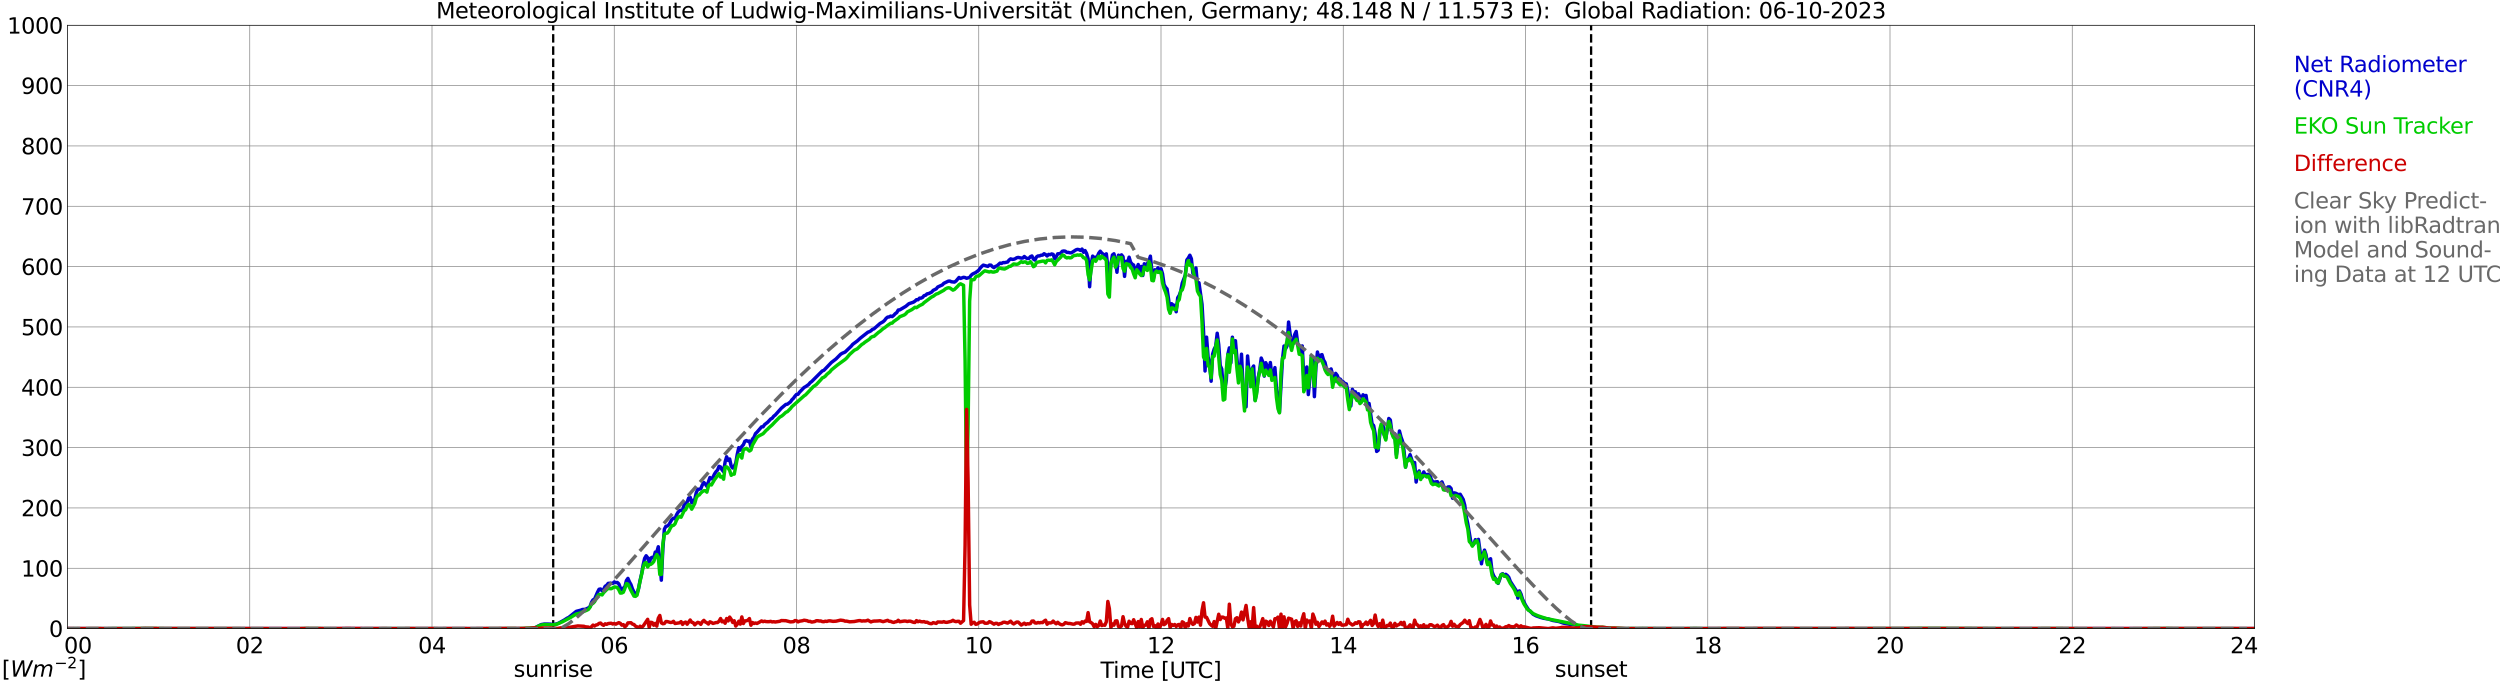 <?xml version="1.0" encoding="utf-8" standalone="no"?>
<!DOCTYPE svg PUBLIC "-//W3C//DTD SVG 1.1//EN"
  "http://www.w3.org/Graphics/SVG/1.1/DTD/svg11.dtd">
<svg xmlns:xlink="http://www.w3.org/1999/xlink" width="1085.4pt" height="296.64pt" viewBox="0 0 1085.4 296.64" xmlns="http://www.w3.org/2000/svg" version="1.1">
 <defs>
  <style type="text/css">*{stroke-linejoin: round; stroke-linecap: butt}</style>
 </defs>
 <g id="figure_1">
  <g id="patch_1">
   <path d="M 0 296.64 
L 1085.4 296.64 
L 1085.4 0 
L 0 0 
z
" style="fill: #ffffff"/>
  </g>
  <g id="axes_1">
   <g id="patch_2">
    <path d="M 29.306 272.909 
L 978.814 272.909 
L 978.814 10.976 
L 29.306 10.976 
z
" style="fill: #ffffff"/>
   </g>
   <g id="patch_3">
    <path d="M 978.814 272.909 
L 978.814 272.909 
L 978.814 10.976 
L 978.814 10.976 
z
" clip-path="url(#p1cd36be293)" style="fill: #d3d3d3; opacity: 0.25; stroke: #d3d3d3; stroke-linejoin: miter"/>
   </g>
   <g id="matplotlib.axis_1">
    <g id="xtick_1">
     <g id="line2d_1">
      <path d="M 29.306 272.909 
L 29.306 10.976 
" clip-path="url(#p1cd36be293)" style="fill: none; stroke: #808080; stroke-width: 0.3; stroke-linecap: square"/>
     </g>
     <g id="line2d_2"/>
     <g id="text_1">
      <!--    00 -->
      <g transform="translate(18.733 283.627) scale(0.095 -0.095)">
       <defs>
        <path id="DejaVuSans-20" transform="scale(0.016)"/>
        <path id="DejaVuSans-30" d="M 2034 4250 
Q 1547 4250 1301 3770 
Q 1056 3291 1056 2328 
Q 1056 1369 1301 889 
Q 1547 409 2034 409 
Q 2525 409 2770 889 
Q 3016 1369 3016 2328 
Q 3016 3291 2770 3770 
Q 2525 4250 2034 4250 
z
M 2034 4750 
Q 2819 4750 3233 4129 
Q 3647 3509 3647 2328 
Q 3647 1150 3233 529 
Q 2819 -91 2034 -91 
Q 1250 -91 836 529 
Q 422 1150 422 2328 
Q 422 3509 836 4129 
Q 1250 4750 2034 4750 
z
" transform="scale(0.016)"/>
       </defs>
       <use xlink:href="#DejaVuSans-20"/>
       <use xlink:href="#DejaVuSans-20" transform="translate(31.787 0)"/>
       <use xlink:href="#DejaVuSans-20" transform="translate(63.574 0)"/>
       <use xlink:href="#DejaVuSans-30" transform="translate(95.361 0)"/>
       <use xlink:href="#DejaVuSans-30" transform="translate(158.984 0)"/>
      </g>
     </g>
    </g>
    <g id="xtick_2">
     <g id="line2d_3">
      <path d="M 108.431 272.909 
L 108.431 10.976 
" clip-path="url(#p1cd36be293)" style="fill: none; stroke: #808080; stroke-width: 0.3; stroke-linecap: square"/>
     </g>
     <g id="line2d_4"/>
     <g id="text_2">
      <!-- 02 -->
      <g transform="translate(102.387 283.627) scale(0.095 -0.095)">
       <defs>
        <path id="DejaVuSans-32" d="M 1228 531 
L 3431 531 
L 3431 0 
L 469 0 
L 469 531 
Q 828 903 1448 1529 
Q 2069 2156 2228 2338 
Q 2531 2678 2651 2914 
Q 2772 3150 2772 3378 
Q 2772 3750 2511 3984 
Q 2250 4219 1831 4219 
Q 1534 4219 1204 4116 
Q 875 4013 500 3803 
L 500 4441 
Q 881 4594 1212 4672 
Q 1544 4750 1819 4750 
Q 2544 4750 2975 4387 
Q 3406 4025 3406 3419 
Q 3406 3131 3298 2873 
Q 3191 2616 2906 2266 
Q 2828 2175 2409 1742 
Q 1991 1309 1228 531 
z
" transform="scale(0.016)"/>
       </defs>
       <use xlink:href="#DejaVuSans-30"/>
       <use xlink:href="#DejaVuSans-32" transform="translate(63.623 0)"/>
      </g>
     </g>
    </g>
    <g id="xtick_3">
     <g id="line2d_5">
      <path d="M 187.557 272.909 
L 187.557 10.976 
" clip-path="url(#p1cd36be293)" style="fill: none; stroke: #808080; stroke-width: 0.3; stroke-linecap: square"/>
     </g>
     <g id="line2d_6"/>
     <g id="text_3">
      <!-- 04 -->
      <g transform="translate(181.513 283.627) scale(0.095 -0.095)">
       <defs>
        <path id="DejaVuSans-34" d="M 2419 4116 
L 825 1625 
L 2419 1625 
L 2419 4116 
z
M 2253 4666 
L 3047 4666 
L 3047 1625 
L 3713 1625 
L 3713 1100 
L 3047 1100 
L 3047 0 
L 2419 0 
L 2419 1100 
L 313 1100 
L 313 1709 
L 2253 4666 
z
" transform="scale(0.016)"/>
       </defs>
       <use xlink:href="#DejaVuSans-30"/>
       <use xlink:href="#DejaVuSans-34" transform="translate(63.623 0)"/>
      </g>
     </g>
    </g>
    <g id="xtick_4">
     <g id="line2d_7">
      <path d="M 266.683 272.909 
L 266.683 10.976 
" clip-path="url(#p1cd36be293)" style="fill: none; stroke: #808080; stroke-width: 0.3; stroke-linecap: square"/>
     </g>
     <g id="line2d_8"/>
     <g id="text_4">
      <!-- 06 -->
      <g transform="translate(260.638 283.627) scale(0.095 -0.095)">
       <defs>
        <path id="DejaVuSans-36" d="M 2113 2584 
Q 1688 2584 1439 2293 
Q 1191 2003 1191 1497 
Q 1191 994 1439 701 
Q 1688 409 2113 409 
Q 2538 409 2786 701 
Q 3034 994 3034 1497 
Q 3034 2003 2786 2293 
Q 2538 2584 2113 2584 
z
M 3366 4563 
L 3366 3988 
Q 3128 4100 2886 4159 
Q 2644 4219 2406 4219 
Q 1781 4219 1451 3797 
Q 1122 3375 1075 2522 
Q 1259 2794 1537 2939 
Q 1816 3084 2150 3084 
Q 2853 3084 3261 2657 
Q 3669 2231 3669 1497 
Q 3669 778 3244 343 
Q 2819 -91 2113 -91 
Q 1303 -91 875 529 
Q 447 1150 447 2328 
Q 447 3434 972 4092 
Q 1497 4750 2381 4750 
Q 2619 4750 2861 4703 
Q 3103 4656 3366 4563 
z
" transform="scale(0.016)"/>
       </defs>
       <use xlink:href="#DejaVuSans-30"/>
       <use xlink:href="#DejaVuSans-36" transform="translate(63.623 0)"/>
      </g>
     </g>
    </g>
    <g id="xtick_5">
     <g id="line2d_9">
      <path d="M 345.808 272.909 
L 345.808 10.976 
" clip-path="url(#p1cd36be293)" style="fill: none; stroke: #808080; stroke-width: 0.3; stroke-linecap: square"/>
     </g>
     <g id="line2d_10"/>
     <g id="text_5">
      <!-- 08 -->
      <g transform="translate(339.764 283.627) scale(0.095 -0.095)">
       <defs>
        <path id="DejaVuSans-38" d="M 2034 2216 
Q 1584 2216 1326 1975 
Q 1069 1734 1069 1313 
Q 1069 891 1326 650 
Q 1584 409 2034 409 
Q 2484 409 2743 651 
Q 3003 894 3003 1313 
Q 3003 1734 2745 1975 
Q 2488 2216 2034 2216 
z
M 1403 2484 
Q 997 2584 770 2862 
Q 544 3141 544 3541 
Q 544 4100 942 4425 
Q 1341 4750 2034 4750 
Q 2731 4750 3128 4425 
Q 3525 4100 3525 3541 
Q 3525 3141 3298 2862 
Q 3072 2584 2669 2484 
Q 3125 2378 3379 2068 
Q 3634 1759 3634 1313 
Q 3634 634 3220 271 
Q 2806 -91 2034 -91 
Q 1263 -91 848 271 
Q 434 634 434 1313 
Q 434 1759 690 2068 
Q 947 2378 1403 2484 
z
M 1172 3481 
Q 1172 3119 1398 2916 
Q 1625 2713 2034 2713 
Q 2441 2713 2670 2916 
Q 2900 3119 2900 3481 
Q 2900 3844 2670 4047 
Q 2441 4250 2034 4250 
Q 1625 4250 1398 4047 
Q 1172 3844 1172 3481 
z
" transform="scale(0.016)"/>
       </defs>
       <use xlink:href="#DejaVuSans-30"/>
       <use xlink:href="#DejaVuSans-38" transform="translate(63.623 0)"/>
      </g>
     </g>
    </g>
    <g id="xtick_6">
     <g id="line2d_11">
      <path d="M 424.934 272.909 
L 424.934 10.976 
" clip-path="url(#p1cd36be293)" style="fill: none; stroke: #808080; stroke-width: 0.3; stroke-linecap: square"/>
     </g>
     <g id="line2d_12"/>
     <g id="text_6">
      <!-- 10 -->
      <g transform="translate(418.89 283.627) scale(0.095 -0.095)">
       <defs>
        <path id="DejaVuSans-31" d="M 794 531 
L 1825 531 
L 1825 4091 
L 703 3866 
L 703 4441 
L 1819 4666 
L 2450 4666 
L 2450 531 
L 3481 531 
L 3481 0 
L 794 0 
L 794 531 
z
" transform="scale(0.016)"/>
       </defs>
       <use xlink:href="#DejaVuSans-31"/>
       <use xlink:href="#DejaVuSans-30" transform="translate(63.623 0)"/>
      </g>
     </g>
    </g>
    <g id="xtick_7">
     <g id="line2d_13">
      <path d="M 504.06 272.909 
L 504.06 10.976 
" clip-path="url(#p1cd36be293)" style="fill: none; stroke: #808080; stroke-width: 0.3; stroke-linecap: square"/>
     </g>
     <g id="line2d_14"/>
     <g id="text_7">
      <!-- 12 -->
      <g transform="translate(498.015 283.627) scale(0.095 -0.095)">
       <use xlink:href="#DejaVuSans-31"/>
       <use xlink:href="#DejaVuSans-32" transform="translate(63.623 0)"/>
      </g>
     </g>
    </g>
    <g id="xtick_8">
     <g id="line2d_15">
      <path d="M 583.185 272.909 
L 583.185 10.976 
" clip-path="url(#p1cd36be293)" style="fill: none; stroke: #808080; stroke-width: 0.3; stroke-linecap: square"/>
     </g>
     <g id="line2d_16"/>
     <g id="text_8">
      <!-- 14 -->
      <g transform="translate(577.141 283.627) scale(0.095 -0.095)">
       <use xlink:href="#DejaVuSans-31"/>
       <use xlink:href="#DejaVuSans-34" transform="translate(63.623 0)"/>
      </g>
     </g>
    </g>
    <g id="xtick_9">
     <g id="line2d_17">
      <path d="M 662.311 272.909 
L 662.311 10.976 
" clip-path="url(#p1cd36be293)" style="fill: none; stroke: #808080; stroke-width: 0.3; stroke-linecap: square"/>
     </g>
     <g id="line2d_18"/>
     <g id="text_9">
      <!-- 16 -->
      <g transform="translate(656.267 283.627) scale(0.095 -0.095)">
       <use xlink:href="#DejaVuSans-31"/>
       <use xlink:href="#DejaVuSans-36" transform="translate(63.623 0)"/>
      </g>
     </g>
    </g>
    <g id="xtick_10">
     <g id="line2d_19">
      <path d="M 741.437 272.909 
L 741.437 10.976 
" clip-path="url(#p1cd36be293)" style="fill: none; stroke: #808080; stroke-width: 0.3; stroke-linecap: square"/>
     </g>
     <g id="line2d_20"/>
     <g id="text_10">
      <!-- 18 -->
      <g transform="translate(735.392 283.627) scale(0.095 -0.095)">
       <use xlink:href="#DejaVuSans-31"/>
       <use xlink:href="#DejaVuSans-38" transform="translate(63.623 0)"/>
      </g>
     </g>
    </g>
    <g id="xtick_11">
     <g id="line2d_21">
      <path d="M 820.562 272.909 
L 820.562 10.976 
" clip-path="url(#p1cd36be293)" style="fill: none; stroke: #808080; stroke-width: 0.3; stroke-linecap: square"/>
     </g>
     <g id="line2d_22"/>
     <g id="text_11">
      <!-- 20 -->
      <g transform="translate(814.518 283.627) scale(0.095 -0.095)">
       <use xlink:href="#DejaVuSans-32"/>
       <use xlink:href="#DejaVuSans-30" transform="translate(63.623 0)"/>
      </g>
     </g>
    </g>
    <g id="xtick_12">
     <g id="line2d_23">
      <path d="M 899.688 272.909 
L 899.688 10.976 
" clip-path="url(#p1cd36be293)" style="fill: none; stroke: #808080; stroke-width: 0.3; stroke-linecap: square"/>
     </g>
     <g id="line2d_24"/>
     <g id="text_12">
      <!-- 22 -->
      <g transform="translate(893.644 283.627) scale(0.095 -0.095)">
       <use xlink:href="#DejaVuSans-32"/>
       <use xlink:href="#DejaVuSans-32" transform="translate(63.623 0)"/>
      </g>
     </g>
    </g>
    <g id="xtick_13">
     <g id="line2d_25">
      <path d="M 978.814 272.909 
L 978.814 10.976 
" clip-path="url(#p1cd36be293)" style="fill: none; stroke: #808080; stroke-width: 0.3; stroke-linecap: square"/>
     </g>
     <g id="line2d_26"/>
     <g id="text_13">
      <!-- 24    -->
      <g transform="translate(968.241 283.627) scale(0.095 -0.095)">
       <use xlink:href="#DejaVuSans-32"/>
       <use xlink:href="#DejaVuSans-34" transform="translate(63.623 0)"/>
       <use xlink:href="#DejaVuSans-20" transform="translate(127.246 0)"/>
       <use xlink:href="#DejaVuSans-20" transform="translate(159.033 0)"/>
       <use xlink:href="#DejaVuSans-20" transform="translate(190.82 0)"/>
      </g>
     </g>
    </g>
    <g id="text_14">
     <!-- Time [UTC] -->
     <g transform="translate(477.806 294.322) scale(0.095 -0.095)">
      <defs>
       <path id="DejaVuSans-54" d="M -19 4666 
L 3928 4666 
L 3928 4134 
L 2272 4134 
L 2272 0 
L 1638 0 
L 1638 4134 
L -19 4134 
L -19 4666 
z
" transform="scale(0.016)"/>
       <path id="DejaVuSans-69" d="M 603 3500 
L 1178 3500 
L 1178 0 
L 603 0 
L 603 3500 
z
M 603 4863 
L 1178 4863 
L 1178 4134 
L 603 4134 
L 603 4863 
z
" transform="scale(0.016)"/>
       <path id="DejaVuSans-6d" d="M 3328 2828 
Q 3544 3216 3844 3400 
Q 4144 3584 4550 3584 
Q 5097 3584 5394 3201 
Q 5691 2819 5691 2113 
L 5691 0 
L 5113 0 
L 5113 2094 
Q 5113 2597 4934 2840 
Q 4756 3084 4391 3084 
Q 3944 3084 3684 2787 
Q 3425 2491 3425 1978 
L 3425 0 
L 2847 0 
L 2847 2094 
Q 2847 2600 2669 2842 
Q 2491 3084 2119 3084 
Q 1678 3084 1418 2786 
Q 1159 2488 1159 1978 
L 1159 0 
L 581 0 
L 581 3500 
L 1159 3500 
L 1159 2956 
Q 1356 3278 1631 3431 
Q 1906 3584 2284 3584 
Q 2666 3584 2933 3390 
Q 3200 3197 3328 2828 
z
" transform="scale(0.016)"/>
       <path id="DejaVuSans-65" d="M 3597 1894 
L 3597 1613 
L 953 1613 
Q 991 1019 1311 708 
Q 1631 397 2203 397 
Q 2534 397 2845 478 
Q 3156 559 3463 722 
L 3463 178 
Q 3153 47 2828 -22 
Q 2503 -91 2169 -91 
Q 1331 -91 842 396 
Q 353 884 353 1716 
Q 353 2575 817 3079 
Q 1281 3584 2069 3584 
Q 2775 3584 3186 3129 
Q 3597 2675 3597 1894 
z
M 3022 2063 
Q 3016 2534 2758 2815 
Q 2500 3097 2075 3097 
Q 1594 3097 1305 2825 
Q 1016 2553 972 2059 
L 3022 2063 
z
" transform="scale(0.016)"/>
       <path id="DejaVuSans-5b" d="M 550 4863 
L 1875 4863 
L 1875 4416 
L 1125 4416 
L 1125 -397 
L 1875 -397 
L 1875 -844 
L 550 -844 
L 550 4863 
z
" transform="scale(0.016)"/>
       <path id="DejaVuSans-55" d="M 556 4666 
L 1191 4666 
L 1191 1831 
Q 1191 1081 1462 751 
Q 1734 422 2344 422 
Q 2950 422 3222 751 
Q 3494 1081 3494 1831 
L 3494 4666 
L 4128 4666 
L 4128 1753 
Q 4128 841 3676 375 
Q 3225 -91 2344 -91 
Q 1459 -91 1007 375 
Q 556 841 556 1753 
L 556 4666 
z
" transform="scale(0.016)"/>
       <path id="DejaVuSans-43" d="M 4122 4306 
L 4122 3641 
Q 3803 3938 3442 4084 
Q 3081 4231 2675 4231 
Q 1875 4231 1450 3742 
Q 1025 3253 1025 2328 
Q 1025 1406 1450 917 
Q 1875 428 2675 428 
Q 3081 428 3442 575 
Q 3803 722 4122 1019 
L 4122 359 
Q 3791 134 3420 21 
Q 3050 -91 2638 -91 
Q 1578 -91 968 557 
Q 359 1206 359 2328 
Q 359 3453 968 4101 
Q 1578 4750 2638 4750 
Q 3056 4750 3426 4639 
Q 3797 4528 4122 4306 
z
" transform="scale(0.016)"/>
       <path id="DejaVuSans-5d" d="M 1947 4863 
L 1947 -844 
L 622 -844 
L 622 -397 
L 1369 -397 
L 1369 4416 
L 622 4416 
L 622 4863 
L 1947 4863 
z
" transform="scale(0.016)"/>
      </defs>
      <use xlink:href="#DejaVuSans-54"/>
      <use xlink:href="#DejaVuSans-69" transform="translate(57.959 0)"/>
      <use xlink:href="#DejaVuSans-6d" transform="translate(85.742 0)"/>
      <use xlink:href="#DejaVuSans-65" transform="translate(183.154 0)"/>
      <use xlink:href="#DejaVuSans-20" transform="translate(244.678 0)"/>
      <use xlink:href="#DejaVuSans-5b" transform="translate(276.465 0)"/>
      <use xlink:href="#DejaVuSans-55" transform="translate(315.479 0)"/>
      <use xlink:href="#DejaVuSans-54" transform="translate(388.672 0)"/>
      <use xlink:href="#DejaVuSans-43" transform="translate(443.881 0)"/>
      <use xlink:href="#DejaVuSans-5d" transform="translate(513.705 0)"/>
     </g>
    </g>
   </g>
   <g id="matplotlib.axis_2">
    <g id="ytick_1">
     <g id="line2d_27">
      <path d="M 29.306 272.909 
L 978.814 272.909 
" clip-path="url(#p1cd36be293)" style="fill: none; stroke: #808080; stroke-width: 0.3; stroke-linecap: square"/>
     </g>
     <g id="line2d_28"/>
     <g id="text_15">
      <!-- 0 -->
      <g transform="translate(21.261 276.518) scale(0.095 -0.095)">
       <use xlink:href="#DejaVuSans-30"/>
      </g>
     </g>
    </g>
    <g id="ytick_2">
     <g id="line2d_29">
      <path d="M 29.306 246.715 
L 978.814 246.715 
" clip-path="url(#p1cd36be293)" style="fill: none; stroke: #808080; stroke-width: 0.3; stroke-linecap: square"/>
     </g>
     <g id="line2d_30"/>
     <g id="text_16">
      <!-- 100 -->
      <g transform="translate(9.173 250.325) scale(0.095 -0.095)">
       <use xlink:href="#DejaVuSans-31"/>
       <use xlink:href="#DejaVuSans-30" transform="translate(63.623 0)"/>
       <use xlink:href="#DejaVuSans-30" transform="translate(127.246 0)"/>
      </g>
     </g>
    </g>
    <g id="ytick_3">
     <g id="line2d_31">
      <path d="M 29.306 220.522 
L 978.814 220.522 
" clip-path="url(#p1cd36be293)" style="fill: none; stroke: #808080; stroke-width: 0.3; stroke-linecap: square"/>
     </g>
     <g id="line2d_32"/>
     <g id="text_17">
      <!-- 200 -->
      <g transform="translate(9.173 224.131) scale(0.095 -0.095)">
       <use xlink:href="#DejaVuSans-32"/>
       <use xlink:href="#DejaVuSans-30" transform="translate(63.623 0)"/>
       <use xlink:href="#DejaVuSans-30" transform="translate(127.246 0)"/>
      </g>
     </g>
    </g>
    <g id="ytick_4">
     <g id="line2d_33">
      <path d="M 29.306 194.329 
L 978.814 194.329 
" clip-path="url(#p1cd36be293)" style="fill: none; stroke: #808080; stroke-width: 0.3; stroke-linecap: square"/>
     </g>
     <g id="line2d_34"/>
     <g id="text_18">
      <!-- 300 -->
      <g transform="translate(9.173 197.938) scale(0.095 -0.095)">
       <defs>
        <path id="DejaVuSans-33" d="M 2597 2516 
Q 3050 2419 3304 2112 
Q 3559 1806 3559 1356 
Q 3559 666 3084 287 
Q 2609 -91 1734 -91 
Q 1441 -91 1130 -33 
Q 819 25 488 141 
L 488 750 
Q 750 597 1062 519 
Q 1375 441 1716 441 
Q 2309 441 2620 675 
Q 2931 909 2931 1356 
Q 2931 1769 2642 2001 
Q 2353 2234 1838 2234 
L 1294 2234 
L 1294 2753 
L 1863 2753 
Q 2328 2753 2575 2939 
Q 2822 3125 2822 3475 
Q 2822 3834 2567 4026 
Q 2313 4219 1838 4219 
Q 1578 4219 1281 4162 
Q 984 4106 628 3988 
L 628 4550 
Q 988 4650 1302 4700 
Q 1616 4750 1894 4750 
Q 2613 4750 3031 4423 
Q 3450 4097 3450 3541 
Q 3450 3153 3228 2886 
Q 3006 2619 2597 2516 
z
" transform="scale(0.016)"/>
       </defs>
       <use xlink:href="#DejaVuSans-33"/>
       <use xlink:href="#DejaVuSans-30" transform="translate(63.623 0)"/>
       <use xlink:href="#DejaVuSans-30" transform="translate(127.246 0)"/>
      </g>
     </g>
    </g>
    <g id="ytick_5">
     <g id="line2d_35">
      <path d="M 29.306 168.136 
L 978.814 168.136 
" clip-path="url(#p1cd36be293)" style="fill: none; stroke: #808080; stroke-width: 0.3; stroke-linecap: square"/>
     </g>
     <g id="line2d_36"/>
     <g id="text_19">
      <!-- 400 -->
      <g transform="translate(9.173 171.745) scale(0.095 -0.095)">
       <use xlink:href="#DejaVuSans-34"/>
       <use xlink:href="#DejaVuSans-30" transform="translate(63.623 0)"/>
       <use xlink:href="#DejaVuSans-30" transform="translate(127.246 0)"/>
      </g>
     </g>
    </g>
    <g id="ytick_6">
     <g id="line2d_37">
      <path d="M 29.306 141.942 
L 978.814 141.942 
" clip-path="url(#p1cd36be293)" style="fill: none; stroke: #808080; stroke-width: 0.3; stroke-linecap: square"/>
     </g>
     <g id="line2d_38"/>
     <g id="text_20">
      <!-- 500 -->
      <g transform="translate(9.173 145.551) scale(0.095 -0.095)">
       <defs>
        <path id="DejaVuSans-35" d="M 691 4666 
L 3169 4666 
L 3169 4134 
L 1269 4134 
L 1269 2991 
Q 1406 3038 1543 3061 
Q 1681 3084 1819 3084 
Q 2600 3084 3056 2656 
Q 3513 2228 3513 1497 
Q 3513 744 3044 326 
Q 2575 -91 1722 -91 
Q 1428 -91 1123 -41 
Q 819 9 494 109 
L 494 744 
Q 775 591 1075 516 
Q 1375 441 1709 441 
Q 2250 441 2565 725 
Q 2881 1009 2881 1497 
Q 2881 1984 2565 2268 
Q 2250 2553 1709 2553 
Q 1456 2553 1204 2497 
Q 953 2441 691 2322 
L 691 4666 
z
" transform="scale(0.016)"/>
       </defs>
       <use xlink:href="#DejaVuSans-35"/>
       <use xlink:href="#DejaVuSans-30" transform="translate(63.623 0)"/>
       <use xlink:href="#DejaVuSans-30" transform="translate(127.246 0)"/>
      </g>
     </g>
    </g>
    <g id="ytick_7">
     <g id="line2d_39">
      <path d="M 29.306 115.749 
L 978.814 115.749 
" clip-path="url(#p1cd36be293)" style="fill: none; stroke: #808080; stroke-width: 0.3; stroke-linecap: square"/>
     </g>
     <g id="line2d_40"/>
     <g id="text_21">
      <!-- 600 -->
      <g transform="translate(9.173 119.358) scale(0.095 -0.095)">
       <use xlink:href="#DejaVuSans-36"/>
       <use xlink:href="#DejaVuSans-30" transform="translate(63.623 0)"/>
       <use xlink:href="#DejaVuSans-30" transform="translate(127.246 0)"/>
      </g>
     </g>
    </g>
    <g id="ytick_8">
     <g id="line2d_41">
      <path d="M 29.306 89.556 
L 978.814 89.556 
" clip-path="url(#p1cd36be293)" style="fill: none; stroke: #808080; stroke-width: 0.3; stroke-linecap: square"/>
     </g>
     <g id="line2d_42"/>
     <g id="text_22">
      <!-- 700 -->
      <g transform="translate(9.173 93.165) scale(0.095 -0.095)">
       <defs>
        <path id="DejaVuSans-37" d="M 525 4666 
L 3525 4666 
L 3525 4397 
L 1831 0 
L 1172 0 
L 2766 4134 
L 525 4134 
L 525 4666 
z
" transform="scale(0.016)"/>
       </defs>
       <use xlink:href="#DejaVuSans-37"/>
       <use xlink:href="#DejaVuSans-30" transform="translate(63.623 0)"/>
       <use xlink:href="#DejaVuSans-30" transform="translate(127.246 0)"/>
      </g>
     </g>
    </g>
    <g id="ytick_9">
     <g id="line2d_43">
      <path d="M 29.306 63.362 
L 978.814 63.362 
" clip-path="url(#p1cd36be293)" style="fill: none; stroke: #808080; stroke-width: 0.3; stroke-linecap: square"/>
     </g>
     <g id="line2d_44"/>
     <g id="text_23">
      <!-- 800 -->
      <g transform="translate(9.173 66.972) scale(0.095 -0.095)">
       <use xlink:href="#DejaVuSans-38"/>
       <use xlink:href="#DejaVuSans-30" transform="translate(63.623 0)"/>
       <use xlink:href="#DejaVuSans-30" transform="translate(127.246 0)"/>
      </g>
     </g>
    </g>
    <g id="ytick_10">
     <g id="line2d_45">
      <path d="M 29.306 37.169 
L 978.814 37.169 
" clip-path="url(#p1cd36be293)" style="fill: none; stroke: #808080; stroke-width: 0.3; stroke-linecap: square"/>
     </g>
     <g id="line2d_46"/>
     <g id="text_24">
      <!-- 900 -->
      <g transform="translate(9.173 40.778) scale(0.095 -0.095)">
       <defs>
        <path id="DejaVuSans-39" d="M 703 97 
L 703 672 
Q 941 559 1184 500 
Q 1428 441 1663 441 
Q 2288 441 2617 861 
Q 2947 1281 2994 2138 
Q 2813 1869 2534 1725 
Q 2256 1581 1919 1581 
Q 1219 1581 811 2004 
Q 403 2428 403 3163 
Q 403 3881 828 4315 
Q 1253 4750 1959 4750 
Q 2769 4750 3195 4129 
Q 3622 3509 3622 2328 
Q 3622 1225 3098 567 
Q 2575 -91 1691 -91 
Q 1453 -91 1209 -44 
Q 966 3 703 97 
z
M 1959 2075 
Q 2384 2075 2632 2365 
Q 2881 2656 2881 3163 
Q 2881 3666 2632 3958 
Q 2384 4250 1959 4250 
Q 1534 4250 1286 3958 
Q 1038 3666 1038 3163 
Q 1038 2656 1286 2365 
Q 1534 2075 1959 2075 
z
" transform="scale(0.016)"/>
       </defs>
       <use xlink:href="#DejaVuSans-39"/>
       <use xlink:href="#DejaVuSans-30" transform="translate(63.623 0)"/>
       <use xlink:href="#DejaVuSans-30" transform="translate(127.246 0)"/>
      </g>
     </g>
    </g>
    <g id="ytick_11">
     <g id="line2d_47">
      <path d="M 29.306 10.976 
L 978.814 10.976 
" clip-path="url(#p1cd36be293)" style="fill: none; stroke: #808080; stroke-width: 0.3; stroke-linecap: square"/>
     </g>
     <g id="line2d_48"/>
     <g id="text_25">
      <!-- 1000 -->
      <g transform="translate(3.128 14.585) scale(0.095 -0.095)">
       <use xlink:href="#DejaVuSans-31"/>
       <use xlink:href="#DejaVuSans-30" transform="translate(63.623 0)"/>
       <use xlink:href="#DejaVuSans-30" transform="translate(127.246 0)"/>
       <use xlink:href="#DejaVuSans-30" transform="translate(190.869 0)"/>
      </g>
     </g>
    </g>
   </g>
   <g id="line2d_49">
    <path d="M 240.176 272.909 
L 240.176 10.976 
" clip-path="url(#p1cd36be293)" style="fill: none; stroke-dasharray: 3.7,1.6; stroke-dashoffset: 0; stroke: #000000"/>
   </g>
   <g id="line2d_50">
    <path d="M 690.796 272.909 
L 690.796 10.976 
" clip-path="url(#p1cd36be293)" style="fill: none; stroke-dasharray: 3.7,1.6; stroke-dashoffset: 0; stroke: #000000"/>
   </g>
   <g id="line2d_51">
    <path d="M 29.306 272.909 
L 232.395 272.909 
L 233.054 272.123 
L 235.033 271.151 
L 236.351 270.929 
L 238.989 270.968 
L 239.648 271.109 
L 240.967 271.07 
L 242.286 270.685 
L 244.923 269.226 
L 246.242 268.375 
L 246.901 268.071 
L 250.198 265.418 
L 252.176 264.912 
L 252.836 264.626 
L 254.155 264.545 
L 255.473 263.919 
L 256.133 263.432 
L 256.792 261.549 
L 257.451 260.433 
L 258.111 260.171 
L 259.43 257.091 
L 260.089 255.836 
L 260.748 255.713 
L 261.408 256.525 
L 262.067 255.896 
L 262.726 254.539 
L 263.386 254.133 
L 264.045 253.282 
L 264.705 253.222 
L 266.023 253.264 
L 266.683 252.654 
L 267.342 252.96 
L 268.002 252.879 
L 268.661 253.486 
L 269.32 255.207 
L 269.98 255.956 
L 271.298 254.72 
L 271.958 252.046 
L 272.617 251.116 
L 273.277 252.635 
L 273.936 253.809 
L 274.595 255.713 
L 275.255 257.03 
L 275.914 257.882 
L 276.573 257.638 
L 277.233 255.592 
L 277.892 251.986 
L 278.552 249.212 
L 279.211 245.301 
L 279.87 242.425 
L 280.53 241.291 
L 281.189 242.142 
L 281.849 244.612 
L 282.508 242.302 
L 283.167 241.959 
L 283.827 242.365 
L 284.486 239.711 
L 285.145 239.669 
L 285.805 237.38 
L 286.464 243.743 
L 287.124 251.886 
L 287.783 238.271 
L 288.442 229.742 
L 289.102 228.488 
L 289.761 228.385 
L 290.42 227.757 
L 291.739 225.488 
L 292.399 224.962 
L 293.058 225.245 
L 293.717 223.503 
L 294.377 222.39 
L 295.036 221.701 
L 296.355 221.457 
L 297.014 219.21 
L 297.674 218.5 
L 298.333 217.995 
L 298.992 216.232 
L 299.652 215.907 
L 300.311 218.338 
L 300.971 217.203 
L 301.63 216.96 
L 302.289 213.901 
L 302.949 212.402 
L 303.608 212.402 
L 304.267 212.18 
L 304.927 210.519 
L 305.586 209.484 
L 306.246 210.194 
L 306.905 211.148 
L 308.224 207.318 
L 308.883 207.884 
L 309.543 207.198 
L 310.202 205.799 
L 310.861 204.806 
L 311.521 204.096 
L 312.18 202.457 
L 312.839 202.74 
L 313.499 204.015 
L 314.158 204.785 
L 314.818 200.531 
L 315.477 198.323 
L 316.136 199.903 
L 316.796 199.277 
L 317.455 202.334 
L 318.114 203.206 
L 318.774 202.436 
L 319.433 201.118 
L 320.093 197.21 
L 320.752 194.352 
L 321.411 195.426 
L 322.071 193.805 
L 322.73 193.116 
L 323.39 191.579 
L 324.049 191.275 
L 324.708 191.597 
L 325.368 191.476 
L 326.027 193.928 
L 326.686 190.625 
L 327.346 189.876 
L 328.005 188.255 
L 328.665 187.629 
L 329.983 186.088 
L 330.643 185.318 
L 331.302 185.297 
L 331.961 184.347 
L 333.28 183.333 
L 334.599 181.916 
L 335.258 181.57 
L 335.918 180.7 
L 336.577 180.192 
L 339.215 177.235 
L 340.533 176.122 
L 341.193 175.574 
L 341.852 175.493 
L 343.171 174.501 
L 343.83 173.547 
L 344.49 172.921 
L 345.149 171.989 
L 345.808 171.258 
L 346.468 171.179 
L 347.127 170.268 
L 348.446 168.908 
L 349.105 168.219 
L 349.765 167.876 
L 351.083 166.923 
L 351.743 166.134 
L 352.402 165.647 
L 357.018 161.029 
L 357.677 160.807 
L 360.974 157.362 
L 362.952 155.843 
L 364.271 154.507 
L 364.93 153.837 
L 365.59 153.412 
L 366.909 152.844 
L 369.546 150.314 
L 370.206 149.502 
L 372.184 148.043 
L 373.502 146.827 
L 376.799 144.234 
L 377.459 143.993 
L 378.118 143.626 
L 378.777 143 
L 379.437 142.778 
L 382.074 140.447 
L 383.393 139.697 
L 384.053 139.09 
L 384.712 138.218 
L 385.371 137.673 
L 386.031 137.592 
L 386.69 137.225 
L 387.349 137.45 
L 388.009 136.921 
L 388.668 136.193 
L 389.328 135.727 
L 389.987 134.592 
L 390.646 134.532 
L 393.284 132.971 
L 394.603 131.858 
L 396.581 131.19 
L 397.24 130.745 
L 397.899 130.116 
L 398.559 130.155 
L 399.218 129.448 
L 399.878 129.448 
L 400.537 129.123 
L 401.196 128.353 
L 401.856 128.191 
L 402.515 127.562 
L 403.175 127.481 
L 404.493 126.813 
L 405.153 126.064 
L 406.471 125.417 
L 407.131 124.605 
L 408.45 123.997 
L 409.109 123.714 
L 409.768 123.004 
L 411.746 122.054 
L 412.406 122.033 
L 413.065 122.337 
L 414.384 122.478 
L 415.043 122.033 
L 416.362 120.472 
L 417.022 120.878 
L 418.34 120.393 
L 419 120.513 
L 419.659 120.817 
L 420.978 120.453 
L 421.637 119.5 
L 422.297 118.952 
L 423.615 118.326 
L 424.934 117.313 
L 425.593 116.38 
L 426.253 115.652 
L 426.912 115.105 
L 428.231 115.469 
L 428.89 115.652 
L 429.55 115.084 
L 430.209 115.105 
L 430.869 115.773 
L 431.528 116.199 
L 432.187 115.652 
L 432.847 115.429 
L 434.165 114.232 
L 434.825 114.376 
L 435.484 114.01 
L 436.144 114.031 
L 437.462 113.748 
L 438.122 112.896 
L 438.781 112.391 
L 439.44 112.593 
L 440.1 112.572 
L 440.759 112.328 
L 441.419 111.904 
L 442.078 111.762 
L 443.397 112.045 
L 444.056 112.006 
L 444.716 111.356 
L 445.375 111.925 
L 446.034 112.229 
L 446.694 112.208 
L 447.353 111.438 
L 448.012 111.134 
L 448.672 112.49 
L 449.331 112.936 
L 449.991 111.561 
L 450.65 111.113 
L 451.309 111.113 
L 451.969 110.809 
L 452.628 110.77 
L 453.287 110.162 
L 453.947 110.505 
L 454.606 111.134 
L 455.266 110.445 
L 455.925 110.586 
L 456.584 110.243 
L 457.244 110.445 
L 457.903 112.391 
L 458.563 111.479 
L 459.222 110.183 
L 459.881 110.162 
L 460.541 109.897 
L 461.2 109.088 
L 461.859 108.967 
L 462.519 109.067 
L 463.178 109.594 
L 463.838 109.575 
L 464.497 109.756 
L 465.156 109.777 
L 467.134 108.48 
L 467.794 108.258 
L 468.453 108.378 
L 469.113 108.724 
L 469.772 108.135 
L 470.431 109.533 
L 471.091 108.784 
L 471.75 110.039 
L 472.409 112.31 
L 473.069 124.484 
L 473.728 114.578 
L 474.388 111.194 
L 475.047 111.844 
L 476.366 111.498 
L 477.025 109.939 
L 477.685 109.067 
L 478.344 109.879 
L 479.003 110.385 
L 479.663 110.749 
L 480.322 110.201 
L 480.981 115.854 
L 481.641 120.33 
L 482.3 114.861 
L 482.96 110.709 
L 483.619 110.183 
L 484.278 112.695 
L 484.938 118.203 
L 485.597 110.791 
L 486.256 111.215 
L 486.916 110.649 
L 487.575 111.458 
L 488.235 119.987 
L 488.894 113.444 
L 489.553 114.01 
L 490.213 111.66 
L 490.872 113.868 
L 491.532 114.68 
L 492.191 115.065 
L 492.85 118.609 
L 494.169 114.84 
L 494.828 118.122 
L 495.488 115.673 
L 496.147 119.602 
L 496.807 114.518 
L 497.466 115.327 
L 498.785 113.483 
L 499.444 111.215 
L 500.103 117.475 
L 500.763 120.919 
L 501.422 117.129 
L 502.082 117.758 
L 502.741 116.26 
L 503.4 118.284 
L 504.06 116.684 
L 504.719 118.853 
L 505.379 123.513 
L 506.038 124.707 
L 506.697 125.456 
L 507.357 129.975 
L 508.016 135.606 
L 508.675 131.858 
L 509.335 132.445 
L 509.994 132.586 
L 510.654 135.342 
L 511.313 129.286 
L 511.972 128.251 
L 512.632 126.428 
L 513.291 122.905 
L 514.61 119.461 
L 515.269 112.876 
L 515.929 112.006 
L 516.588 110.809 
L 517.247 112.328 
L 517.907 118.669 
L 518.566 117.839 
L 519.226 116.341 
L 519.885 123.531 
L 520.544 122.761 
L 521.863 132.08 
L 522.522 143.789 
L 523.182 161.069 
L 523.841 146.382 
L 524.501 155.013 
L 525.16 157.443 
L 525.819 165.506 
L 526.479 153.716 
L 527.138 151.589 
L 527.797 150.374 
L 528.457 144.682 
L 529.116 149.583 
L 529.776 158.719 
L 530.435 160.217 
L 531.094 168.746 
L 531.754 168.869 
L 532.413 165 
L 533.073 153.879 
L 533.732 151.042 
L 534.391 157.525 
L 535.051 146.403 
L 535.71 152.035 
L 536.369 147.922 
L 537.688 163.358 
L 538.348 163.358 
L 539.007 153.776 
L 539.666 167.452 
L 540.326 171.462 
L 540.985 176.627 
L 541.644 154.546 
L 542.304 161.881 
L 542.963 164.958 
L 543.623 160.016 
L 544.282 158.902 
L 544.941 173.77 
L 545.601 169.862 
L 546.26 163.987 
L 546.919 160.542 
L 547.579 155.458 
L 548.238 157.079 
L 548.898 163.298 
L 549.557 157.483 
L 550.216 159.044 
L 550.876 161.676 
L 551.535 157.402 
L 552.195 163.319 
L 552.854 164.007 
L 553.513 159.61 
L 554.173 168.219 
L 554.832 172.455 
L 555.491 178.956 
L 556.81 155.864 
L 557.47 150.232 
L 558.129 151.448 
L 558.788 150.191 
L 559.448 139.818 
L 560.107 145.025 
L 560.766 148.043 
L 561.426 149.219 
L 562.085 145.308 
L 562.745 143.891 
L 563.404 149.017 
L 564.063 151.285 
L 564.723 152.805 
L 565.382 150.191 
L 566.042 163.643 
L 566.701 168.261 
L 567.36 159.327 
L 568.02 171.3 
L 568.679 164.372 
L 569.338 154.811 
L 569.998 156.126 
L 570.657 172.211 
L 571.317 159.489 
L 571.976 152.826 
L 572.635 155.681 
L 573.295 154.243 
L 573.954 153.96 
L 574.613 156.249 
L 575.273 157.362 
L 575.932 160.319 
L 577.251 160.765 
L 577.91 160.178 
L 578.57 162.75 
L 579.229 165.81 
L 579.889 162.103 
L 580.548 162.955 
L 581.207 164.534 
L 581.867 164.573 
L 582.526 165.506 
L 583.185 165.789 
L 583.845 166.498 
L 584.504 166.661 
L 585.164 169.618 
L 585.823 175.37 
L 586.482 176.242 
L 587.142 169.031 
L 587.801 170.286 
L 588.46 170.105 
L 589.12 171.604 
L 589.779 170.954 
L 590.439 172.332 
L 591.098 174.257 
L 591.757 171.402 
L 592.417 171.928 
L 593.076 171.685 
L 593.736 176.203 
L 594.395 175.168 
L 595.714 184.082 
L 596.373 184.732 
L 597.032 188.297 
L 597.692 195.995 
L 598.351 195.487 
L 599.011 188.823 
L 599.67 184.831 
L 600.329 183.435 
L 600.989 188.682 
L 601.648 190.402 
L 602.307 186.432 
L 602.967 181.691 
L 603.626 182.34 
L 604.286 187.547 
L 604.945 189.308 
L 605.604 188.357 
L 606.264 197.472 
L 606.923 192.956 
L 607.582 187.12 
L 608.242 189.693 
L 608.901 191.558 
L 609.561 195.589 
L 610.22 202.781 
L 610.879 199.581 
L 611.539 199.175 
L 612.198 197.391 
L 613.517 201.404 
L 614.176 200.814 
L 614.836 209.283 
L 615.495 205.495 
L 616.154 204.46 
L 616.814 206.972 
L 617.473 207.237 
L 618.133 204.887 
L 618.792 206.244 
L 619.451 206.022 
L 620.111 205.94 
L 620.77 206.223 
L 621.429 208.169 
L 622.089 209.18 
L 622.748 209.304 
L 624.067 209.12 
L 624.726 210.275 
L 625.386 209.932 
L 626.045 209.222 
L 626.705 210.943 
L 627.364 212.18 
L 628.023 212.119 
L 628.683 211.41 
L 629.342 211.37 
L 630.001 212.077 
L 630.661 216.313 
L 631.32 213.982 
L 631.98 214.126 
L 633.298 214.794 
L 633.958 214.589 
L 635.276 216.86 
L 635.936 219.33 
L 636.595 224.315 
L 637.255 227.435 
L 638.573 235.253 
L 639.233 236.733 
L 639.892 236.186 
L 640.552 234.302 
L 641.211 235.232 
L 641.87 234.179 
L 642.53 238.96 
L 643.189 244.775 
L 643.848 240.804 
L 644.508 238.839 
L 645.167 240.783 
L 645.827 244.693 
L 646.486 243.295 
L 647.145 242.587 
L 647.805 248.237 
L 648.464 249.961 
L 649.123 250.954 
L 649.783 251.724 
L 650.442 253.282 
L 651.102 251.601 
L 651.761 249.392 
L 652.42 249.089 
L 653.08 249.838 
L 653.739 249.353 
L 654.399 249.859 
L 655.058 250.65 
L 655.717 252.413 
L 658.355 256.543 
L 659.014 259.663 
L 659.674 256.543 
L 660.333 257.882 
L 660.992 260.09 
L 662.311 262.704 
L 663.63 264.75 
L 664.949 265.965 
L 665.608 266.672 
L 666.927 267.382 
L 668.905 268.071 
L 670.224 268.435 
L 672.202 268.739 
L 674.18 269.388 
L 676.817 269.855 
L 678.796 270.544 
L 682.092 271.151 
L 683.411 271.232 
L 685.389 271.696 
L 687.368 272.448 
L 688.027 272.466 
L 689.346 272.752 
L 691.983 272.909 
L 978.154 272.909 
L 978.154 272.909 
" clip-path="url(#p1cd36be293)" style="fill: none; stroke: #0000cc; stroke-width: 1.5; stroke-linecap: square"/>
   </g>
   <g id="line2d_52">
    <path d="M 29.306 272.964 
L 32.603 272.911 
L 34.581 272.932 
L 37.218 272.942 
L 39.856 272.904 
L 42.493 272.905 
L 46.45 272.933 
L 49.087 272.885 
L 64.253 272.851 
L 67.55 272.861 
L 72.166 272.906 
L 75.462 272.907 
L 91.947 272.908 
L 95.244 272.901 
L 125.575 272.976 
L 128.213 273.051 
L 131.51 272.887 
L 137.444 272.883 
L 142.06 272.915 
L 147.994 272.952 
L 151.291 273.001 
L 153.269 272.961 
L 165.138 272.942 
L 166.457 272.898 
L 178.326 272.912 
L 182.941 272.949 
L 187.557 272.913 
L 190.195 272.936 
L 194.151 272.952 
L 209.317 272.931 
L 221.186 272.888 
L 223.823 272.88 
L 224.482 272.967 
L 231.736 272.579 
L 232.395 272.482 
L 233.714 271.9 
L 234.373 271.526 
L 235.692 271.25 
L 236.351 271.134 
L 239.648 271.281 
L 240.967 271.155 
L 241.626 271.029 
L 244.264 269.929 
L 247.561 268.174 
L 250.198 266.557 
L 251.517 266.253 
L 254.814 264.917 
L 255.473 264.572 
L 256.133 263.689 
L 256.792 262.358 
L 257.451 261.949 
L 258.111 261.275 
L 259.43 258.786 
L 260.089 258.099 
L 260.748 258.114 
L 261.408 258.29 
L 262.067 257.311 
L 263.386 255.983 
L 264.045 255.469 
L 265.364 255.613 
L 266.683 254.878 
L 267.342 254.885 
L 268.002 255.128 
L 268.661 256.067 
L 269.32 257.489 
L 269.98 257.459 
L 270.639 257.102 
L 271.298 255.467 
L 271.958 253.399 
L 272.617 253.587 
L 273.936 256.363 
L 275.255 258.807 
L 275.914 258.913 
L 276.573 258.418 
L 279.211 246.368 
L 279.87 244.499 
L 280.53 244.251 
L 281.189 246.162 
L 281.849 245.132 
L 282.508 245.047 
L 283.167 244.574 
L 283.827 243.821 
L 284.486 241.969 
L 285.145 240.741 
L 285.805 241.86 
L 286.464 249.439 
L 287.124 249.388 
L 287.783 236.167 
L 288.442 231.967 
L 289.102 231.553 
L 289.761 231.426 
L 290.42 230.6 
L 291.08 229.215 
L 291.739 228.194 
L 292.399 228.115 
L 293.058 227.457 
L 293.717 225.822 
L 294.377 224.759 
L 295.036 224.215 
L 295.696 224.56 
L 297.014 221.763 
L 297.674 221.318 
L 298.333 219.898 
L 298.992 218.988 
L 299.652 219.631 
L 300.311 221.07 
L 301.63 218.588 
L 302.289 216.171 
L 302.949 215.113 
L 303.608 214.882 
L 304.267 214.031 
L 304.927 213.454 
L 305.586 213.054 
L 306.246 213.049 
L 306.905 213.666 
L 307.564 211.075 
L 308.224 210.26 
L 308.883 210.552 
L 310.202 208.266 
L 312.18 205.676 
L 312.839 207.108 
L 313.499 206.948 
L 314.158 208.048 
L 314.818 202.848 
L 315.477 202.695 
L 316.136 203.232 
L 316.796 204.265 
L 317.455 206.36 
L 318.114 205.873 
L 318.774 205.839 
L 320.093 199.113 
L 320.752 197.551 
L 321.411 197.378 
L 322.071 198.864 
L 322.73 195.317 
L 324.049 194.654 
L 325.368 195.825 
L 326.027 195.393 
L 326.686 193.27 
L 328.665 189.857 
L 329.324 189.343 
L 331.302 188.306 
L 332.621 186.859 
L 333.28 186.319 
L 333.94 185.611 
L 335.258 184.457 
L 336.577 183.051 
L 338.555 181.068 
L 339.215 180.727 
L 339.874 180.236 
L 341.193 179 
L 341.852 178.727 
L 343.171 177.404 
L 343.83 176.536 
L 349.105 171.858 
L 349.765 171.424 
L 351.083 170.038 
L 353.062 167.92 
L 354.38 166.999 
L 356.359 164.881 
L 357.018 164.063 
L 357.677 163.798 
L 358.337 163.307 
L 358.996 162.527 
L 360.315 161.441 
L 360.974 160.603 
L 362.293 159.522 
L 363.612 158.455 
L 366.909 156.064 
L 367.568 155.46 
L 368.887 153.883 
L 370.865 152.083 
L 372.184 151.444 
L 374.162 149.55 
L 374.821 149.169 
L 375.481 148.6 
L 377.459 147.267 
L 378.118 146.515 
L 378.777 146.139 
L 379.437 146.04 
L 381.415 144.296 
L 382.074 143.855 
L 383.393 142.701 
L 384.053 142.301 
L 385.371 141.253 
L 386.69 140.359 
L 387.349 140.287 
L 388.009 139.585 
L 389.987 138.202 
L 390.646 137.51 
L 392.624 136.724 
L 393.284 136.216 
L 393.943 135.416 
L 395.921 134.401 
L 397.24 133.403 
L 397.899 133.573 
L 399.218 132.698 
L 400.537 132.07 
L 401.196 131.398 
L 404.493 128.941 
L 405.153 128.646 
L 406.471 127.662 
L 407.131 127.485 
L 409.768 126.021 
L 410.428 125.454 
L 411.087 125.126 
L 411.746 124.934 
L 412.406 125.027 
L 413.725 125.965 
L 414.384 125.669 
L 415.703 124.373 
L 416.362 123.616 
L 417.022 123.213 
L 418.34 123.878 
L 419 156.634 
L 419.659 215.973 
L 420.318 184.077 
L 420.978 130.729 
L 421.637 121.399 
L 422.297 121.493 
L 422.956 121.366 
L 423.615 120.195 
L 424.275 119.829 
L 424.934 119.804 
L 426.912 118.053 
L 427.572 117.591 
L 429.55 118.095 
L 430.209 117.879 
L 430.869 118.111 
L 431.528 118.124 
L 432.847 117.722 
L 433.506 116.579 
L 434.165 116.389 
L 434.825 116.622 
L 436.144 116.81 
L 437.462 116.126 
L 438.122 115.662 
L 438.781 115.594 
L 440.1 114.598 
L 441.419 114.754 
L 442.078 114.579 
L 443.397 113.594 
L 444.056 113.935 
L 444.716 113.707 
L 445.375 113.736 
L 446.034 114.351 
L 446.694 114.24 
L 447.353 113.618 
L 448.012 114.371 
L 448.672 115.788 
L 449.331 115.416 
L 449.991 113.929 
L 452.628 113.355 
L 453.287 113.371 
L 453.947 114.137 
L 454.606 113.03 
L 455.266 112.948 
L 455.925 113.035 
L 456.584 112.805 
L 457.244 113.701 
L 457.903 114.952 
L 458.563 113.57 
L 460.541 111.66 
L 461.2 110.702 
L 461.859 110.851 
L 462.519 111.642 
L 463.178 111.987 
L 463.838 111.792 
L 464.497 111.983 
L 465.156 111.863 
L 465.816 111.24 
L 466.475 110.899 
L 467.134 110.877 
L 467.794 110.664 
L 468.453 110.818 
L 469.113 110.603 
L 469.772 111.099 
L 470.431 111.93 
L 471.091 112.025 
L 471.75 113.147 
L 472.409 119.24 
L 473.069 121.519 
L 474.388 113.253 
L 475.047 112.665 
L 475.706 113.434 
L 477.025 111.277 
L 477.685 112.343 
L 478.344 111.205 
L 479.003 111.931 
L 479.663 112.19 
L 480.322 113.155 
L 480.981 127.628 
L 481.641 128.995 
L 482.3 114.425 
L 482.96 112.746 
L 483.619 111.663 
L 484.278 115.995 
L 484.938 114.813 
L 485.597 111.716 
L 486.256 111.925 
L 486.916 111.774 
L 487.575 116.617 
L 488.235 117.734 
L 488.894 114.452 
L 490.213 114.849 
L 490.872 116.138 
L 491.532 116.831 
L 492.191 118.909 
L 492.85 120.601 
L 493.51 117.095 
L 494.169 117.891 
L 494.828 118.945 
L 495.488 119.63 
L 496.147 119.196 
L 496.807 115.937 
L 497.466 116.842 
L 498.125 117.413 
L 498.785 113.508 
L 499.444 115.023 
L 500.103 121.747 
L 500.763 121.9 
L 501.422 118.393 
L 502.082 117.665 
L 502.741 118.254 
L 503.4 117.956 
L 504.06 118.276 
L 504.719 122.827 
L 505.379 125.223 
L 506.038 126.835 
L 506.697 129.016 
L 507.357 134.291 
L 508.016 136.026 
L 508.675 133.662 
L 509.335 133.799 
L 509.994 134.363 
L 510.654 134.433 
L 511.313 130.931 
L 511.972 130.054 
L 512.632 126.259 
L 513.291 125.846 
L 513.95 123.692 
L 515.269 114.979 
L 515.929 113.147 
L 516.588 115.157 
L 517.247 114.932 
L 517.907 116.863 
L 518.566 120.03 
L 519.226 121.202 
L 519.885 126.361 
L 520.544 127.753 
L 521.204 128.684 
L 521.863 139.891 
L 522.522 155 
L 523.182 156.069 
L 523.841 151.279 
L 524.501 158.557 
L 525.16 159.611 
L 525.819 164.017 
L 526.479 154.711 
L 527.138 154.638 
L 527.797 150.419 
L 528.457 147.597 
L 529.776 162.648 
L 530.435 165.209 
L 531.094 173.697 
L 531.754 173.339 
L 532.413 160.351 
L 533.073 153.95 
L 533.732 161.631 
L 534.391 155.43 
L 535.051 147.17 
L 535.71 153.046 
L 536.369 152.2 
L 537.029 160.071 
L 537.688 166.253 
L 538.348 158.977 
L 539.007 160.934 
L 539.666 171.238 
L 540.326 178.418 
L 540.985 166.58 
L 541.644 159.334 
L 542.304 162.497 
L 542.963 167.915 
L 543.623 160.143 
L 544.282 168.009 
L 544.941 173.98 
L 545.601 170.921 
L 546.26 164.176 
L 546.919 161.222 
L 547.579 157.743 
L 548.238 161.403 
L 548.898 163.06 
L 549.557 160.7 
L 550.876 163.004 
L 551.535 160.592 
L 552.195 165.137 
L 552.854 164.706 
L 553.513 163.89 
L 554.173 172.517 
L 554.832 177.423 
L 555.491 179.245 
L 556.151 161.673 
L 556.81 155.435 
L 557.47 155.342 
L 558.129 150.736 
L 558.788 147.945 
L 559.448 144.337 
L 560.107 149.298 
L 560.766 152.122 
L 561.426 149.095 
L 562.745 147.276 
L 563.404 149.956 
L 564.063 153.789 
L 564.723 153.917 
L 565.382 154.45 
L 566.042 170.084 
L 566.701 168.196 
L 567.36 163.031 
L 568.02 168.397 
L 569.338 154.796 
L 569.998 162.432 
L 570.657 167.637 
L 571.317 157.607 
L 571.976 155.547 
L 572.635 156.536 
L 573.295 156.197 
L 573.954 156.846 
L 574.613 158.433 
L 575.273 160.602 
L 575.932 161.851 
L 576.592 162.618 
L 577.251 161.744 
L 577.91 162.105 
L 578.57 168.124 
L 579.229 164.766 
L 579.889 164.06 
L 580.548 165.608 
L 581.867 167.137 
L 582.526 167.01 
L 583.185 167.289 
L 583.845 168.149 
L 584.504 168.403 
L 585.164 173.671 
L 585.823 177.83 
L 587.142 170.582 
L 587.801 172.108 
L 588.46 172.636 
L 589.12 173.854 
L 589.779 173.924 
L 590.439 175.216 
L 591.098 174.639 
L 591.757 173.141 
L 593.076 174.512 
L 593.736 177.965 
L 594.395 177.817 
L 595.054 183.353 
L 595.714 185.444 
L 596.373 186.963 
L 597.032 194.165 
L 597.692 193.754 
L 598.351 194.54 
L 599.011 186.688 
L 599.67 184.119 
L 600.329 187.098 
L 601.648 191.035 
L 602.307 185.039 
L 602.967 182.948 
L 603.626 184.721 
L 604.286 188.212 
L 604.945 189.874 
L 605.604 190.619 
L 606.264 198.611 
L 606.923 191.36 
L 607.582 188.94 
L 608.242 192.367 
L 608.901 193.256 
L 610.22 202.832 
L 610.879 199.609 
L 611.539 199.983 
L 612.198 199.023 
L 612.858 200.139 
L 613.517 201.908 
L 614.836 207.324 
L 615.495 207.038 
L 616.154 205.087 
L 616.814 208.186 
L 617.473 206.58 
L 618.792 206.565 
L 619.451 207.089 
L 620.111 206.7 
L 620.77 207.884 
L 621.429 209.853 
L 622.089 210.399 
L 622.748 210.177 
L 623.408 210.198 
L 624.726 210.998 
L 625.386 210.095 
L 626.045 210.584 
L 626.705 212.661 
L 627.364 212.833 
L 628.023 212.703 
L 628.683 212.352 
L 629.342 212.87 
L 630.001 215.208 
L 630.661 215.281 
L 631.32 215.847 
L 631.98 215.07 
L 633.298 215.622 
L 633.958 216.338 
L 635.276 219.555 
L 635.936 222.966 
L 636.595 227.056 
L 637.255 229.632 
L 637.914 235.133 
L 638.573 235.829 
L 639.233 237.121 
L 640.552 235.023 
L 641.211 234.732 
L 641.87 236.447 
L 642.53 242.934 
L 643.189 242.354 
L 644.508 239.616 
L 645.827 245.132 
L 646.486 244.065 
L 647.145 245.9 
L 647.805 249.8 
L 648.464 251.52 
L 649.123 251.157 
L 649.783 252.842 
L 650.442 253.13 
L 651.102 250.888 
L 651.761 249.535 
L 652.42 249.27 
L 653.08 250.2 
L 653.739 250.172 
L 654.399 250.704 
L 655.717 253.319 
L 657.036 255.222 
L 657.695 256.368 
L 658.355 258.114 
L 659.014 258.538 
L 659.674 257.159 
L 660.992 260.804 
L 661.652 262.206 
L 662.97 264.28 
L 663.63 264.98 
L 664.289 265.17 
L 664.949 265.87 
L 665.608 266.397 
L 667.586 267.299 
L 668.905 267.749 
L 671.542 268.604 
L 679.455 270.155 
L 685.389 271.431 
L 687.368 271.607 
L 693.302 272.332 
L 695.939 272.344 
L 698.577 272.681 
L 701.215 272.718 
L 705.83 272.919 
L 709.127 272.838 
L 710.446 272.913 
L 713.083 272.864 
L 722.315 272.913 
L 725.612 272.908 
L 726.93 272.917 
L 728.909 272.901 
L 730.887 272.911 
L 736.162 272.855 
L 739.459 272.919 
L 742.756 272.926 
L 806.715 272.903 
L 808.694 272.908 
L 813.969 272.879 
L 829.134 272.867 
L 835.728 272.81 
L 879.907 272.933 
L 886.5 272.893 
L 891.116 272.874 
L 914.854 272.983 
L 917.491 272.948 
L 922.107 272.98 
L 941.229 272.853 
L 944.526 272.923 
L 948.482 272.901 
L 978.154 272.932 
L 978.154 272.932 
" clip-path="url(#p1cd36be293)" style="fill: none; stroke: #00cc00; stroke-width: 1.5; stroke-linecap: square"/>
   </g>
   <g id="line2d_53">
    <path d="M 29.306 272.853 
L 32.603 272.907 
L 34.581 272.886 
L 37.218 272.876 
L 43.153 272.895 
L 60.956 272.907 
L 62.934 272.836 
L 68.869 272.871 
L 108.431 272.889 
L 114.366 272.873 
L 124.257 272.887 
L 133.488 272.862 
L 137.444 272.883 
L 142.06 272.903 
L 147.994 272.866 
L 151.291 272.816 
L 153.269 272.856 
L 170.413 272.902 
L 182.282 272.889 
L 185.579 272.893 
L 192.173 272.897 
L 194.81 272.871 
L 204.701 272.902 
L 225.801 272.839 
L 227.12 272.854 
L 228.439 272.794 
L 229.757 272.801 
L 232.395 272.482 
L 233.054 272.8 
L 234.373 272.817 
L 235.692 272.647 
L 237.011 272.659 
L 238.329 272.67 
L 238.989 272.631 
L 240.308 272.746 
L 241.626 272.809 
L 242.286 272.817 
L 243.604 272.566 
L 244.923 272.545 
L 246.242 272.387 
L 246.901 272.42 
L 250.858 271.748 
L 253.495 271.901 
L 254.155 272.14 
L 255.473 272.256 
L 256.133 272.652 
L 256.792 272.1 
L 257.451 271.393 
L 258.111 271.805 
L 258.77 271.352 
L 259.43 271.214 
L 260.089 270.646 
L 260.748 270.508 
L 261.408 271.144 
L 262.067 271.494 
L 262.726 270.836 
L 263.386 271.06 
L 264.045 270.722 
L 265.364 270.578 
L 266.023 270.921 
L 266.683 270.685 
L 267.342 270.984 
L 268.661 270.329 
L 269.32 270.627 
L 269.98 271.406 
L 270.639 271.198 
L 271.298 272.162 
L 271.958 271.556 
L 272.617 270.438 
L 273.936 270.354 
L 274.595 270.966 
L 275.255 271.133 
L 275.914 271.877 
L 276.573 272.129 
L 277.233 272.838 
L 277.892 271.872 
L 278.552 272.334 
L 279.211 271.842 
L 281.189 268.889 
L 281.849 272.389 
L 282.508 270.164 
L 283.167 270.294 
L 283.827 271.452 
L 284.486 270.651 
L 285.145 271.837 
L 285.805 268.429 
L 286.464 267.212 
L 287.124 270.411 
L 287.783 270.805 
L 288.442 270.684 
L 289.102 269.843 
L 289.761 269.868 
L 291.08 270.256 
L 291.739 270.203 
L 292.399 269.756 
L 293.058 270.697 
L 295.036 270.395 
L 295.696 269.887 
L 296.355 271.093 
L 297.014 270.356 
L 297.674 270.09 
L 298.333 271.005 
L 299.652 269.184 
L 300.311 270.177 
L 300.971 270.353 
L 301.63 271.281 
L 302.289 270.639 
L 302.949 270.199 
L 303.608 270.429 
L 304.267 271.058 
L 304.927 269.974 
L 305.586 269.339 
L 306.246 270.054 
L 306.905 270.391 
L 307.564 270.935 
L 308.224 269.967 
L 308.883 270.241 
L 309.543 270.67 
L 310.861 270.289 
L 311.521 270.282 
L 312.18 269.69 
L 312.839 268.54 
L 313.499 269.976 
L 314.158 269.646 
L 314.818 270.593 
L 315.477 268.537 
L 316.136 269.58 
L 316.796 267.92 
L 317.455 268.883 
L 318.114 270.242 
L 318.774 269.505 
L 319.433 271.802 
L 320.093 271.006 
L 320.752 269.71 
L 321.411 270.957 
L 322.071 267.85 
L 322.73 270.708 
L 323.39 269.545 
L 324.049 269.53 
L 324.708 269.257 
L 325.368 268.56 
L 326.027 271.444 
L 326.686 270.264 
L 327.346 270.694 
L 328.005 270.459 
L 328.665 270.68 
L 329.983 269.965 
L 330.643 269.578 
L 331.302 269.9 
L 331.961 269.69 
L 332.621 269.888 
L 333.94 269.899 
L 334.599 269.757 
L 335.258 270.022 
L 335.918 269.915 
L 336.577 270.05 
L 338.555 269.744 
L 339.215 269.417 
L 341.193 269.483 
L 343.171 270.006 
L 344.49 269.897 
L 345.149 269.421 
L 345.808 269.501 
L 346.468 270.001 
L 347.127 269.707 
L 348.446 269.49 
L 349.105 269.27 
L 350.424 269.487 
L 351.083 269.794 
L 351.743 269.767 
L 352.402 270.091 
L 353.721 269.852 
L 354.38 269.511 
L 355.04 269.48 
L 355.699 269.623 
L 356.359 269.604 
L 357.018 269.875 
L 357.677 269.917 
L 358.337 269.698 
L 358.996 269.811 
L 359.655 269.58 
L 360.315 269.54 
L 361.634 269.77 
L 362.952 269.696 
L 364.93 269.241 
L 366.249 269.419 
L 366.909 269.689 
L 367.568 269.666 
L 368.887 269.965 
L 370.865 269.843 
L 372.843 269.452 
L 373.502 269.449 
L 374.162 269.659 
L 374.821 269.556 
L 375.481 269.598 
L 376.14 269.517 
L 376.799 269.258 
L 378.118 270.02 
L 378.777 269.77 
L 379.437 269.647 
L 380.756 269.618 
L 382.074 269.501 
L 383.393 269.905 
L 385.371 269.329 
L 386.031 269.751 
L 386.69 269.775 
L 387.349 270.072 
L 388.009 270.245 
L 388.668 269.976 
L 389.328 269.887 
L 389.987 269.299 
L 390.646 269.931 
L 392.624 269.622 
L 393.284 269.664 
L 393.943 269.856 
L 394.603 269.68 
L 395.262 269.693 
L 396.581 270.184 
L 397.24 270.251 
L 397.899 269.451 
L 398.559 269.931 
L 399.218 269.659 
L 399.878 269.916 
L 400.537 269.962 
L 401.196 269.864 
L 401.856 270.184 
L 402.515 270.103 
L 403.175 270.511 
L 403.834 270.727 
L 404.493 270.78 
L 405.153 270.326 
L 406.471 270.664 
L 407.131 270.029 
L 409.109 270.112 
L 409.768 269.893 
L 410.428 270.155 
L 411.087 270.2 
L 413.065 269.732 
L 413.725 269.32 
L 414.384 269.717 
L 415.043 269.89 
L 415.703 269.76 
L 416.362 269.764 
L 417.022 270.573 
L 418.34 269.423 
L 419 236.789 
L 419.659 177.753 
L 420.318 209.466 
L 420.978 262.633 
L 421.637 271.01 
L 422.297 270.368 
L 422.956 270.173 
L 423.615 271.04 
L 424.275 270.919 
L 424.934 270.418 
L 425.593 270.094 
L 426.912 269.96 
L 427.572 270.563 
L 428.231 270.595 
L 428.89 270.515 
L 429.55 269.898 
L 430.209 270.134 
L 431.528 270.984 
L 432.187 270.625 
L 432.847 270.616 
L 433.506 271.11 
L 434.165 270.752 
L 434.825 270.663 
L 435.484 270.2 
L 436.144 270.129 
L 437.462 270.53 
L 438.781 269.706 
L 439.44 270.452 
L 440.1 270.883 
L 441.419 270.058 
L 442.078 270.092 
L 443.397 271.36 
L 444.716 270.558 
L 445.375 271.097 
L 446.034 270.786 
L 446.694 270.877 
L 447.353 270.728 
L 448.012 269.672 
L 448.672 269.611 
L 449.331 270.428 
L 449.991 270.54 
L 450.65 270.255 
L 451.309 270.429 
L 451.969 270.256 
L 452.628 270.324 
L 453.287 269.7 
L 453.947 269.276 
L 454.606 271.013 
L 455.266 270.406 
L 455.925 270.46 
L 456.584 270.347 
L 457.244 269.653 
L 457.903 270.348 
L 458.563 270.819 
L 459.222 270.172 
L 459.881 270.779 
L 460.541 271.147 
L 461.2 271.294 
L 461.859 271.026 
L 462.519 270.334 
L 463.838 270.692 
L 464.497 270.681 
L 465.816 270.979 
L 466.475 270.956 
L 467.134 270.512 
L 468.453 270.469 
L 469.113 271.03 
L 469.772 269.944 
L 470.431 270.512 
L 471.091 269.668 
L 471.75 269.8 
L 472.409 265.979 
L 473.069 269.943 
L 473.728 270.303 
L 474.388 270.85 
L 475.047 272.087 
L 475.706 271.095 
L 476.366 272.113 
L 477.025 271.571 
L 477.685 269.633 
L 478.344 271.582 
L 479.003 271.362 
L 479.663 271.467 
L 480.322 269.955 
L 480.981 261.135 
L 481.641 264.244 
L 482.3 272.473 
L 482.96 270.873 
L 483.619 271.429 
L 484.278 269.609 
L 484.938 269.518 
L 485.597 271.983 
L 486.256 272.198 
L 486.916 271.784 
L 487.575 267.751 
L 488.235 270.656 
L 488.894 271.901 
L 489.553 272.3 
L 490.213 269.72 
L 490.872 270.639 
L 491.532 270.758 
L 492.191 269.066 
L 493.51 272.498 
L 494.169 269.858 
L 494.828 272.085 
L 495.488 268.952 
L 496.147 272.503 
L 496.807 271.49 
L 497.466 271.394 
L 498.125 269.951 
L 498.785 272.884 
L 499.444 269.101 
L 500.103 268.637 
L 500.763 271.928 
L 501.422 271.645 
L 502.082 272.816 
L 502.741 270.914 
L 503.4 272.58 
L 504.06 271.316 
L 504.719 268.935 
L 505.379 271.199 
L 506.038 270.781 
L 506.697 269.349 
L 507.357 268.592 
L 508.016 272.489 
L 508.675 271.105 
L 509.335 271.554 
L 509.994 271.132 
L 510.654 272.001 
L 511.313 271.263 
L 511.972 271.106 
L 512.632 272.74 
L 513.291 269.968 
L 513.95 270.359 
L 514.61 272.716 
L 515.269 270.806 
L 515.929 271.768 
L 516.588 268.56 
L 517.247 270.305 
L 517.907 271.102 
L 518.566 270.718 
L 519.226 268.048 
L 519.885 270.079 
L 520.544 267.917 
L 521.204 271.423 
L 521.863 265.099 
L 522.522 261.697 
L 523.182 267.909 
L 523.841 268.012 
L 525.16 270.741 
L 525.819 271.42 
L 526.479 271.914 
L 527.138 269.86 
L 527.797 272.864 
L 529.116 266.688 
L 529.776 268.98 
L 530.435 267.917 
L 531.094 267.958 
L 531.754 268.439 
L 532.413 268.26 
L 533.073 272.838 
L 533.732 262.319 
L 534.391 270.814 
L 535.051 272.142 
L 535.71 271.898 
L 536.369 268.631 
L 537.029 268.193 
L 537.688 270.014 
L 538.348 268.528 
L 539.007 265.752 
L 539.666 269.123 
L 540.985 262.861 
L 541.644 268.121 
L 542.304 272.293 
L 542.963 269.952 
L 543.623 272.781 
L 544.282 263.802 
L 544.941 272.699 
L 545.601 271.849 
L 546.26 272.719 
L 546.919 272.229 
L 547.579 270.624 
L 548.238 268.585 
L 548.898 272.671 
L 549.557 269.692 
L 550.216 270.059 
L 550.876 271.581 
L 551.535 269.719 
L 552.854 272.21 
L 553.513 268.629 
L 554.173 268.611 
L 554.832 267.94 
L 555.491 272.62 
L 556.151 266.645 
L 556.81 272.48 
L 557.47 267.799 
L 558.129 272.197 
L 558.788 270.663 
L 559.448 268.39 
L 560.766 268.829 
L 561.426 272.785 
L 562.085 269.966 
L 562.745 269.524 
L 563.404 271.97 
L 564.063 270.405 
L 564.723 271.797 
L 565.382 268.649 
L 566.042 266.468 
L 566.701 272.844 
L 567.36 269.204 
L 568.02 270.006 
L 568.679 269.585 
L 569.338 272.893 
L 569.998 266.603 
L 570.657 268.335 
L 571.317 271.027 
L 571.976 270.188 
L 572.635 272.053 
L 573.954 270.023 
L 574.613 270.725 
L 575.273 269.669 
L 575.932 271.377 
L 576.592 270.833 
L 577.251 271.93 
L 577.91 270.981 
L 578.57 267.535 
L 579.229 271.865 
L 579.889 270.952 
L 580.548 270.256 
L 581.207 271.082 
L 581.867 270.346 
L 582.526 271.404 
L 583.185 271.408 
L 584.504 271.167 
L 585.164 268.856 
L 585.823 270.449 
L 586.482 270.819 
L 587.142 271.359 
L 587.801 271.087 
L 588.46 270.378 
L 589.12 270.658 
L 589.779 269.939 
L 590.439 270.025 
L 591.098 272.527 
L 591.757 271.169 
L 592.417 270.989 
L 593.076 270.081 
L 593.736 271.147 
L 595.054 269.324 
L 595.714 271.547 
L 596.373 270.678 
L 597.032 267.04 
L 597.692 270.668 
L 598.351 271.962 
L 599.011 270.774 
L 599.67 272.197 
L 600.329 269.246 
L 600.989 272.365 
L 601.648 272.277 
L 602.307 271.516 
L 602.967 271.651 
L 603.626 270.528 
L 604.286 272.244 
L 604.945 272.343 
L 605.604 270.646 
L 606.264 271.77 
L 606.923 271.312 
L 607.582 271.089 
L 608.242 270.234 
L 608.901 271.211 
L 609.561 270.189 
L 610.22 272.858 
L 610.879 272.881 
L 612.198 271.277 
L 612.858 272.206 
L 613.517 272.404 
L 614.176 269.259 
L 614.836 270.951 
L 615.495 271.366 
L 616.154 272.282 
L 616.814 271.695 
L 617.473 272.251 
L 618.133 271.231 
L 618.792 272.588 
L 619.451 271.842 
L 620.111 272.149 
L 620.77 271.248 
L 621.429 271.226 
L 622.748 272.036 
L 623.408 271.873 
L 624.067 271.425 
L 624.726 272.187 
L 625.386 272.746 
L 626.045 271.547 
L 626.705 271.191 
L 627.364 272.255 
L 628.023 272.326 
L 628.683 271.967 
L 629.342 271.409 
L 630.001 269.779 
L 630.661 271.877 
L 631.32 271.044 
L 631.98 271.965 
L 632.639 271.963 
L 633.298 272.08 
L 633.958 271.161 
L 635.276 270.214 
L 635.936 269.273 
L 636.595 270.168 
L 637.255 270.712 
L 637.914 269.464 
L 638.573 272.333 
L 639.233 272.521 
L 639.892 272.831 
L 640.552 272.188 
L 641.211 272.409 
L 642.53 268.935 
L 643.189 270.488 
L 643.848 272.697 
L 644.508 272.132 
L 645.167 271.08 
L 645.827 272.471 
L 646.486 272.139 
L 647.145 269.596 
L 647.805 271.346 
L 648.464 271.35 
L 649.123 272.705 
L 649.783 271.79 
L 650.442 272.756 
L 651.102 272.196 
L 651.761 272.766 
L 652.42 272.728 
L 653.08 272.547 
L 653.739 272.09 
L 654.399 272.064 
L 655.058 271.585 
L 655.717 272.002 
L 657.036 272.166 
L 657.695 271.932 
L 658.355 271.338 
L 659.674 272.293 
L 660.333 271.694 
L 660.992 272.195 
L 661.652 272.129 
L 664.289 272.742 
L 664.949 272.814 
L 665.608 272.634 
L 668.246 272.527 
L 672.202 272.895 
L 673.521 272.674 
L 674.18 272.585 
L 675.499 272.763 
L 677.477 272.526 
L 678.136 272.374 
L 680.774 272.412 
L 682.752 272.647 
L 684.071 272.695 
L 685.389 272.644 
L 687.368 272.068 
L 688.027 272.138 
L 689.346 272.086 
L 693.961 272.311 
L 695.939 272.344 
L 698.577 272.681 
L 701.215 272.718 
L 705.83 272.899 
L 740.777 272.901 
L 751.987 272.848 
L 754.624 272.85 
L 756.602 272.902 
L 763.856 272.845 
L 798.803 272.89 
L 802.759 272.849 
L 807.375 272.885 
L 862.763 272.895 
L 868.697 272.907 
L 873.313 272.893 
L 877.929 272.884 
L 978.154 272.886 
L 978.154 272.886 
" clip-path="url(#p1cd36be293)" style="fill: none; stroke: #cc0000; stroke-width: 1.5; stroke-linecap: square"/>
   </g>
   <g id="line2d_54">
    <path d="M 29.306 272.909 
L 240.308 272.909 
L 243.604 272.75 
L 246.901 270.786 
L 250.198 268.238 
L 253.495 265.315 
L 256.792 262.138 
L 263.386 255.298 
L 269.98 248.066 
L 279.87 236.844 
L 309.543 202.863 
L 319.433 191.926 
L 329.324 181.354 
L 339.215 171.225 
L 345.808 164.753 
L 352.402 158.526 
L 358.996 152.562 
L 365.59 146.878 
L 372.184 141.487 
L 378.777 136.404 
L 385.371 131.642 
L 391.965 127.212 
L 398.559 123.125 
L 405.153 119.391 
L 411.746 116.019 
L 418.34 113.017 
L 424.934 110.392 
L 431.528 108.151 
L 438.122 106.298 
L 444.716 104.838 
L 451.309 103.774 
L 457.903 103.109 
L 464.497 102.844 
L 471.091 102.981 
L 477.685 103.517 
L 484.278 104.454 
L 490.872 105.787 
L 494.169 111.733 
L 500.763 113.61 
L 507.357 115.865 
L 513.95 118.493 
L 520.544 121.488 
L 527.138 124.842 
L 533.732 128.546 
L 540.326 132.593 
L 546.919 136.972 
L 553.513 141.672 
L 560.107 146.681 
L 566.701 151.986 
L 573.295 157.574 
L 579.889 163.428 
L 586.482 169.535 
L 593.076 175.875 
L 602.967 185.783 
L 612.858 196.108 
L 622.748 206.772 
L 635.936 221.357 
L 659.014 247.031 
L 665.608 254.095 
L 672.202 260.809 
L 675.499 263.955 
L 678.796 266.89 
L 682.092 269.528 
L 685.389 271.738 
L 688.686 272.909 
L 975.517 272.909 
L 975.517 272.909 
" clip-path="url(#p1cd36be293)" style="fill: none; stroke-dasharray: 5.55,2.4; stroke-dashoffset: 0; stroke: #696969; stroke-width: 1.5"/>
   </g>
   <g id="patch_4">
    <path d="M 29.306 272.909 
L 29.306 10.976 
" style="fill: none; stroke: #000000; stroke-width: 0.3; stroke-linejoin: miter; stroke-linecap: square"/>
   </g>
   <g id="patch_5">
    <path d="M 978.814 272.909 
L 978.814 10.976 
" style="fill: none; stroke: #000000; stroke-width: 0.3; stroke-linejoin: miter; stroke-linecap: square"/>
   </g>
   <g id="patch_6">
    <path d="M 29.306 272.909 
L 978.814 272.909 
" style="fill: none; stroke: #000000; stroke-width: 0.3; stroke-linejoin: miter; stroke-linecap: square"/>
   </g>
   <g id="patch_7">
    <path d="M 29.306 10.976 
L 978.814 10.976 
" style="fill: none; stroke: #000000; stroke-width: 0.3; stroke-linejoin: miter; stroke-linecap: square"/>
   </g>
   <g id="text_26">
    <!-- sunrise -->
    <g transform="translate(223.011 293.863) scale(0.095 -0.095)">
     <defs>
      <path id="DejaVuSans-73" d="M 2834 3397 
L 2834 2853 
Q 2591 2978 2328 3040 
Q 2066 3103 1784 3103 
Q 1356 3103 1142 2972 
Q 928 2841 928 2578 
Q 928 2378 1081 2264 
Q 1234 2150 1697 2047 
L 1894 2003 
Q 2506 1872 2764 1633 
Q 3022 1394 3022 966 
Q 3022 478 2636 193 
Q 2250 -91 1575 -91 
Q 1294 -91 989 -36 
Q 684 19 347 128 
L 347 722 
Q 666 556 975 473 
Q 1284 391 1588 391 
Q 1994 391 2212 530 
Q 2431 669 2431 922 
Q 2431 1156 2273 1281 
Q 2116 1406 1581 1522 
L 1381 1569 
Q 847 1681 609 1914 
Q 372 2147 372 2553 
Q 372 3047 722 3315 
Q 1072 3584 1716 3584 
Q 2034 3584 2315 3537 
Q 2597 3491 2834 3397 
z
" transform="scale(0.016)"/>
      <path id="DejaVuSans-75" d="M 544 1381 
L 544 3500 
L 1119 3500 
L 1119 1403 
Q 1119 906 1312 657 
Q 1506 409 1894 409 
Q 2359 409 2629 706 
Q 2900 1003 2900 1516 
L 2900 3500 
L 3475 3500 
L 3475 0 
L 2900 0 
L 2900 538 
Q 2691 219 2414 64 
Q 2138 -91 1772 -91 
Q 1169 -91 856 284 
Q 544 659 544 1381 
z
M 1991 3584 
L 1991 3584 
z
" transform="scale(0.016)"/>
      <path id="DejaVuSans-6e" d="M 3513 2113 
L 3513 0 
L 2938 0 
L 2938 2094 
Q 2938 2591 2744 2837 
Q 2550 3084 2163 3084 
Q 1697 3084 1428 2787 
Q 1159 2491 1159 1978 
L 1159 0 
L 581 0 
L 581 3500 
L 1159 3500 
L 1159 2956 
Q 1366 3272 1645 3428 
Q 1925 3584 2291 3584 
Q 2894 3584 3203 3211 
Q 3513 2838 3513 2113 
z
" transform="scale(0.016)"/>
      <path id="DejaVuSans-72" d="M 2631 2963 
Q 2534 3019 2420 3045 
Q 2306 3072 2169 3072 
Q 1681 3072 1420 2755 
Q 1159 2438 1159 1844 
L 1159 0 
L 581 0 
L 581 3500 
L 1159 3500 
L 1159 2956 
Q 1341 3275 1631 3429 
Q 1922 3584 2338 3584 
Q 2397 3584 2469 3576 
Q 2541 3569 2628 3553 
L 2631 2963 
z
" transform="scale(0.016)"/>
     </defs>
     <use xlink:href="#DejaVuSans-73"/>
     <use xlink:href="#DejaVuSans-75" transform="translate(52.1 0)"/>
     <use xlink:href="#DejaVuSans-6e" transform="translate(115.479 0)"/>
     <use xlink:href="#DejaVuSans-72" transform="translate(178.857 0)"/>
     <use xlink:href="#DejaVuSans-69" transform="translate(219.971 0)"/>
     <use xlink:href="#DejaVuSans-73" transform="translate(247.754 0)"/>
     <use xlink:href="#DejaVuSans-65" transform="translate(299.854 0)"/>
    </g>
   </g>
   <g id="text_27">
    <!-- sunset -->
    <g transform="translate(675.042 293.863) scale(0.095 -0.095)">
     <defs>
      <path id="DejaVuSans-74" d="M 1172 4494 
L 1172 3500 
L 2356 3500 
L 2356 3053 
L 1172 3053 
L 1172 1153 
Q 1172 725 1289 603 
Q 1406 481 1766 481 
L 2356 481 
L 2356 0 
L 1766 0 
Q 1100 0 847 248 
Q 594 497 594 1153 
L 594 3053 
L 172 3053 
L 172 3500 
L 594 3500 
L 594 4494 
L 1172 4494 
z
" transform="scale(0.016)"/>
     </defs>
     <use xlink:href="#DejaVuSans-73"/>
     <use xlink:href="#DejaVuSans-75" transform="translate(52.1 0)"/>
     <use xlink:href="#DejaVuSans-6e" transform="translate(115.479 0)"/>
     <use xlink:href="#DejaVuSans-73" transform="translate(178.857 0)"/>
     <use xlink:href="#DejaVuSans-65" transform="translate(230.957 0)"/>
     <use xlink:href="#DejaVuSans-74" transform="translate(292.48 0)"/>
    </g>
   </g>
   <g id="text_28">
    <!-- [$Wm^{-2}$] -->
    <g transform="translate(0.821 293.863) scale(0.095 -0.095)">
     <defs>
      <path id="DejaVuSans-Oblique-57" d="M 616 4666 
L 1228 4666 
L 1453 697 
L 3213 4666 
L 3916 4666 
L 4147 697 
L 5888 4666 
L 6528 4666 
L 4453 0 
L 3659 0 
L 3444 3891 
L 1697 0 
L 903 0 
L 616 4666 
z
" transform="scale(0.016)"/>
      <path id="DejaVuSans-Oblique-6d" d="M 5747 2113 
L 5338 0 
L 4763 0 
L 5166 2094 
Q 5191 2228 5203 2325 
Q 5216 2422 5216 2491 
Q 5216 2772 5059 2928 
Q 4903 3084 4622 3084 
Q 4203 3084 3875 2770 
Q 3547 2456 3450 1953 
L 3066 0 
L 2491 0 
L 2900 2094 
Q 2925 2209 2937 2307 
Q 2950 2406 2950 2484 
Q 2950 2769 2794 2926 
Q 2638 3084 2363 3084 
Q 1938 3084 1609 2770 
Q 1281 2456 1184 1953 
L 800 0 
L 225 0 
L 909 3500 
L 1484 3500 
L 1375 2956 
Q 1609 3263 1923 3423 
Q 2238 3584 2597 3584 
Q 2978 3584 3223 3384 
Q 3469 3184 3519 2828 
Q 3781 3197 4126 3390 
Q 4472 3584 4856 3584 
Q 5306 3584 5551 3325 
Q 5797 3066 5797 2591 
Q 5797 2488 5784 2364 
Q 5772 2241 5747 2113 
z
" transform="scale(0.016)"/>
      <path id="DejaVuSans-2212" d="M 678 2272 
L 4684 2272 
L 4684 1741 
L 678 1741 
L 678 2272 
z
" transform="scale(0.016)"/>
     </defs>
     <use xlink:href="#DejaVuSans-5b" transform="translate(0 0.766)"/>
     <use xlink:href="#DejaVuSans-Oblique-57" transform="translate(39.014 0.766)"/>
     <use xlink:href="#DejaVuSans-Oblique-6d" transform="translate(137.891 0.766)"/>
     <use xlink:href="#DejaVuSans-2212" transform="translate(239.953 39.047) scale(0.7)"/>
     <use xlink:href="#DejaVuSans-32" transform="translate(298.605 39.047) scale(0.7)"/>
     <use xlink:href="#DejaVuSans-5d" transform="translate(345.875 0.766)"/>
    </g>
   </g>
   <g id="text_29">
    <!-- Net Radiometer  -->
    <g style="fill: #0000cc" transform="translate(995.905 31.291) scale(0.095 -0.095)">
     <defs>
      <path id="DejaVuSans-4e" d="M 628 4666 
L 1478 4666 
L 3547 763 
L 3547 4666 
L 4159 4666 
L 4159 0 
L 3309 0 
L 1241 3903 
L 1241 0 
L 628 0 
L 628 4666 
z
" transform="scale(0.016)"/>
      <path id="DejaVuSans-52" d="M 2841 2188 
Q 3044 2119 3236 1894 
Q 3428 1669 3622 1275 
L 4263 0 
L 3584 0 
L 2988 1197 
Q 2756 1666 2539 1819 
Q 2322 1972 1947 1972 
L 1259 1972 
L 1259 0 
L 628 0 
L 628 4666 
L 2053 4666 
Q 2853 4666 3247 4331 
Q 3641 3997 3641 3322 
Q 3641 2881 3436 2590 
Q 3231 2300 2841 2188 
z
M 1259 4147 
L 1259 2491 
L 2053 2491 
Q 2509 2491 2742 2702 
Q 2975 2913 2975 3322 
Q 2975 3731 2742 3939 
Q 2509 4147 2053 4147 
L 1259 4147 
z
" transform="scale(0.016)"/>
      <path id="DejaVuSans-61" d="M 2194 1759 
Q 1497 1759 1228 1600 
Q 959 1441 959 1056 
Q 959 750 1161 570 
Q 1363 391 1709 391 
Q 2188 391 2477 730 
Q 2766 1069 2766 1631 
L 2766 1759 
L 2194 1759 
z
M 3341 1997 
L 3341 0 
L 2766 0 
L 2766 531 
Q 2569 213 2275 61 
Q 1981 -91 1556 -91 
Q 1019 -91 701 211 
Q 384 513 384 1019 
Q 384 1609 779 1909 
Q 1175 2209 1959 2209 
L 2766 2209 
L 2766 2266 
Q 2766 2663 2505 2880 
Q 2244 3097 1772 3097 
Q 1472 3097 1187 3025 
Q 903 2953 641 2809 
L 641 3341 
Q 956 3463 1253 3523 
Q 1550 3584 1831 3584 
Q 2591 3584 2966 3190 
Q 3341 2797 3341 1997 
z
" transform="scale(0.016)"/>
      <path id="DejaVuSans-64" d="M 2906 2969 
L 2906 4863 
L 3481 4863 
L 3481 0 
L 2906 0 
L 2906 525 
Q 2725 213 2448 61 
Q 2172 -91 1784 -91 
Q 1150 -91 751 415 
Q 353 922 353 1747 
Q 353 2572 751 3078 
Q 1150 3584 1784 3584 
Q 2172 3584 2448 3432 
Q 2725 3281 2906 2969 
z
M 947 1747 
Q 947 1113 1208 752 
Q 1469 391 1925 391 
Q 2381 391 2643 752 
Q 2906 1113 2906 1747 
Q 2906 2381 2643 2742 
Q 2381 3103 1925 3103 
Q 1469 3103 1208 2742 
Q 947 2381 947 1747 
z
" transform="scale(0.016)"/>
      <path id="DejaVuSans-6f" d="M 1959 3097 
Q 1497 3097 1228 2736 
Q 959 2375 959 1747 
Q 959 1119 1226 758 
Q 1494 397 1959 397 
Q 2419 397 2687 759 
Q 2956 1122 2956 1747 
Q 2956 2369 2687 2733 
Q 2419 3097 1959 3097 
z
M 1959 3584 
Q 2709 3584 3137 3096 
Q 3566 2609 3566 1747 
Q 3566 888 3137 398 
Q 2709 -91 1959 -91 
Q 1206 -91 779 398 
Q 353 888 353 1747 
Q 353 2609 779 3096 
Q 1206 3584 1959 3584 
z
" transform="scale(0.016)"/>
     </defs>
     <use xlink:href="#DejaVuSans-4e"/>
     <use xlink:href="#DejaVuSans-65" transform="translate(74.805 0)"/>
     <use xlink:href="#DejaVuSans-74" transform="translate(136.328 0)"/>
     <use xlink:href="#DejaVuSans-20" transform="translate(175.537 0)"/>
     <use xlink:href="#DejaVuSans-52" transform="translate(207.324 0)"/>
     <use xlink:href="#DejaVuSans-61" transform="translate(274.557 0)"/>
     <use xlink:href="#DejaVuSans-64" transform="translate(335.836 0)"/>
     <use xlink:href="#DejaVuSans-69" transform="translate(399.312 0)"/>
     <use xlink:href="#DejaVuSans-6f" transform="translate(427.096 0)"/>
     <use xlink:href="#DejaVuSans-6d" transform="translate(488.277 0)"/>
     <use xlink:href="#DejaVuSans-65" transform="translate(585.689 0)"/>
     <use xlink:href="#DejaVuSans-74" transform="translate(647.213 0)"/>
     <use xlink:href="#DejaVuSans-65" transform="translate(686.422 0)"/>
     <use xlink:href="#DejaVuSans-72" transform="translate(747.945 0)"/>
     <use xlink:href="#DejaVuSans-20" transform="translate(789.059 0)"/>
    </g>
    <!-- (CNR4) -->
    <g style="fill: #0000cc" transform="translate(995.905 41.929) scale(0.095 -0.095)">
     <defs>
      <path id="DejaVuSans-28" d="M 1984 4856 
Q 1566 4138 1362 3434 
Q 1159 2731 1159 2009 
Q 1159 1288 1364 580 
Q 1569 -128 1984 -844 
L 1484 -844 
Q 1016 -109 783 600 
Q 550 1309 550 2009 
Q 550 2706 781 3412 
Q 1013 4119 1484 4856 
L 1984 4856 
z
" transform="scale(0.016)"/>
      <path id="DejaVuSans-29" d="M 513 4856 
L 1013 4856 
Q 1481 4119 1714 3412 
Q 1947 2706 1947 2009 
Q 1947 1309 1714 600 
Q 1481 -109 1013 -844 
L 513 -844 
Q 928 -128 1133 580 
Q 1338 1288 1338 2009 
Q 1338 2731 1133 3434 
Q 928 4138 513 4856 
z
" transform="scale(0.016)"/>
     </defs>
     <use xlink:href="#DejaVuSans-28"/>
     <use xlink:href="#DejaVuSans-43" transform="translate(39.014 0)"/>
     <use xlink:href="#DejaVuSans-4e" transform="translate(108.838 0)"/>
     <use xlink:href="#DejaVuSans-52" transform="translate(183.643 0)"/>
     <use xlink:href="#DejaVuSans-34" transform="translate(253.125 0)"/>
     <use xlink:href="#DejaVuSans-29" transform="translate(316.748 0)"/>
    </g>
   </g>
   <g id="text_30">
    <!-- EKO Sun Tracker -->
    <g style="fill: #00cc00" transform="translate(995.905 58.008) scale(0.095 -0.095)">
     <defs>
      <path id="DejaVuSans-45" d="M 628 4666 
L 3578 4666 
L 3578 4134 
L 1259 4134 
L 1259 2753 
L 3481 2753 
L 3481 2222 
L 1259 2222 
L 1259 531 
L 3634 531 
L 3634 0 
L 628 0 
L 628 4666 
z
" transform="scale(0.016)"/>
      <path id="DejaVuSans-4b" d="M 628 4666 
L 1259 4666 
L 1259 2694 
L 3353 4666 
L 4166 4666 
L 1850 2491 
L 4331 0 
L 3500 0 
L 1259 2247 
L 1259 0 
L 628 0 
L 628 4666 
z
" transform="scale(0.016)"/>
      <path id="DejaVuSans-4f" d="M 2522 4238 
Q 1834 4238 1429 3725 
Q 1025 3213 1025 2328 
Q 1025 1447 1429 934 
Q 1834 422 2522 422 
Q 3209 422 3611 934 
Q 4013 1447 4013 2328 
Q 4013 3213 3611 3725 
Q 3209 4238 2522 4238 
z
M 2522 4750 
Q 3503 4750 4090 4092 
Q 4678 3434 4678 2328 
Q 4678 1225 4090 567 
Q 3503 -91 2522 -91 
Q 1538 -91 948 565 
Q 359 1222 359 2328 
Q 359 3434 948 4092 
Q 1538 4750 2522 4750 
z
" transform="scale(0.016)"/>
      <path id="DejaVuSans-53" d="M 3425 4513 
L 3425 3897 
Q 3066 4069 2747 4153 
Q 2428 4238 2131 4238 
Q 1616 4238 1336 4038 
Q 1056 3838 1056 3469 
Q 1056 3159 1242 3001 
Q 1428 2844 1947 2747 
L 2328 2669 
Q 3034 2534 3370 2195 
Q 3706 1856 3706 1288 
Q 3706 609 3251 259 
Q 2797 -91 1919 -91 
Q 1588 -91 1214 -16 
Q 841 59 441 206 
L 441 856 
Q 825 641 1194 531 
Q 1563 422 1919 422 
Q 2459 422 2753 634 
Q 3047 847 3047 1241 
Q 3047 1584 2836 1778 
Q 2625 1972 2144 2069 
L 1759 2144 
Q 1053 2284 737 2584 
Q 422 2884 422 3419 
Q 422 4038 858 4394 
Q 1294 4750 2059 4750 
Q 2388 4750 2728 4690 
Q 3069 4631 3425 4513 
z
" transform="scale(0.016)"/>
      <path id="DejaVuSans-63" d="M 3122 3366 
L 3122 2828 
Q 2878 2963 2633 3030 
Q 2388 3097 2138 3097 
Q 1578 3097 1268 2742 
Q 959 2388 959 1747 
Q 959 1106 1268 751 
Q 1578 397 2138 397 
Q 2388 397 2633 464 
Q 2878 531 3122 666 
L 3122 134 
Q 2881 22 2623 -34 
Q 2366 -91 2075 -91 
Q 1284 -91 818 406 
Q 353 903 353 1747 
Q 353 2603 823 3093 
Q 1294 3584 2113 3584 
Q 2378 3584 2631 3529 
Q 2884 3475 3122 3366 
z
" transform="scale(0.016)"/>
      <path id="DejaVuSans-6b" d="M 581 4863 
L 1159 4863 
L 1159 1991 
L 2875 3500 
L 3609 3500 
L 1753 1863 
L 3688 0 
L 2938 0 
L 1159 1709 
L 1159 0 
L 581 0 
L 581 4863 
z
" transform="scale(0.016)"/>
     </defs>
     <use xlink:href="#DejaVuSans-45"/>
     <use xlink:href="#DejaVuSans-4b" transform="translate(63.184 0)"/>
     <use xlink:href="#DejaVuSans-4f" transform="translate(123.26 0)"/>
     <use xlink:href="#DejaVuSans-20" transform="translate(201.971 0)"/>
     <use xlink:href="#DejaVuSans-53" transform="translate(233.758 0)"/>
     <use xlink:href="#DejaVuSans-75" transform="translate(297.234 0)"/>
     <use xlink:href="#DejaVuSans-6e" transform="translate(360.613 0)"/>
     <use xlink:href="#DejaVuSans-20" transform="translate(423.992 0)"/>
     <use xlink:href="#DejaVuSans-54" transform="translate(455.779 0)"/>
     <use xlink:href="#DejaVuSans-72" transform="translate(502.113 0)"/>
     <use xlink:href="#DejaVuSans-61" transform="translate(543.227 0)"/>
     <use xlink:href="#DejaVuSans-63" transform="translate(604.506 0)"/>
     <use xlink:href="#DejaVuSans-6b" transform="translate(659.486 0)"/>
     <use xlink:href="#DejaVuSans-65" transform="translate(713.771 0)"/>
     <use xlink:href="#DejaVuSans-72" transform="translate(775.295 0)"/>
    </g>
   </g>
   <g id="text_31">
    <!-- Difference -->
    <g style="fill: #cc0000" transform="translate(995.905 74.248) scale(0.095 -0.095)">
     <defs>
      <path id="DejaVuSans-44" d="M 1259 4147 
L 1259 519 
L 2022 519 
Q 2988 519 3436 956 
Q 3884 1394 3884 2338 
Q 3884 3275 3436 3711 
Q 2988 4147 2022 4147 
L 1259 4147 
z
M 628 4666 
L 1925 4666 
Q 3281 4666 3915 4102 
Q 4550 3538 4550 2338 
Q 4550 1131 3912 565 
Q 3275 0 1925 0 
L 628 0 
L 628 4666 
z
" transform="scale(0.016)"/>
      <path id="DejaVuSans-66" d="M 2375 4863 
L 2375 4384 
L 1825 4384 
Q 1516 4384 1395 4259 
Q 1275 4134 1275 3809 
L 1275 3500 
L 2222 3500 
L 2222 3053 
L 1275 3053 
L 1275 0 
L 697 0 
L 697 3053 
L 147 3053 
L 147 3500 
L 697 3500 
L 697 3744 
Q 697 4328 969 4595 
Q 1241 4863 1831 4863 
L 2375 4863 
z
" transform="scale(0.016)"/>
     </defs>
     <use xlink:href="#DejaVuSans-44"/>
     <use xlink:href="#DejaVuSans-69" transform="translate(77.002 0)"/>
     <use xlink:href="#DejaVuSans-66" transform="translate(104.785 0)"/>
     <use xlink:href="#DejaVuSans-66" transform="translate(139.99 0)"/>
     <use xlink:href="#DejaVuSans-65" transform="translate(175.195 0)"/>
     <use xlink:href="#DejaVuSans-72" transform="translate(236.719 0)"/>
     <use xlink:href="#DejaVuSans-65" transform="translate(275.582 0)"/>
     <use xlink:href="#DejaVuSans-6e" transform="translate(337.105 0)"/>
     <use xlink:href="#DejaVuSans-63" transform="translate(400.484 0)"/>
     <use xlink:href="#DejaVuSans-65" transform="translate(455.465 0)"/>
    </g>
   </g>
   <g id="text_32">
    <!-- Clear Sky Predict- -->
    <g style="fill: #696969" transform="translate(995.905 90.488) scale(0.095 -0.095)">
     <defs>
      <path id="DejaVuSans-6c" d="M 603 4863 
L 1178 4863 
L 1178 0 
L 603 0 
L 603 4863 
z
" transform="scale(0.016)"/>
      <path id="DejaVuSans-79" d="M 2059 -325 
Q 1816 -950 1584 -1140 
Q 1353 -1331 966 -1331 
L 506 -1331 
L 506 -850 
L 844 -850 
Q 1081 -850 1212 -737 
Q 1344 -625 1503 -206 
L 1606 56 
L 191 3500 
L 800 3500 
L 1894 763 
L 2988 3500 
L 3597 3500 
L 2059 -325 
z
" transform="scale(0.016)"/>
      <path id="DejaVuSans-50" d="M 1259 4147 
L 1259 2394 
L 2053 2394 
Q 2494 2394 2734 2622 
Q 2975 2850 2975 3272 
Q 2975 3691 2734 3919 
Q 2494 4147 2053 4147 
L 1259 4147 
z
M 628 4666 
L 2053 4666 
Q 2838 4666 3239 4311 
Q 3641 3956 3641 3272 
Q 3641 2581 3239 2228 
Q 2838 1875 2053 1875 
L 1259 1875 
L 1259 0 
L 628 0 
L 628 4666 
z
" transform="scale(0.016)"/>
      <path id="DejaVuSans-2d" d="M 313 2009 
L 1997 2009 
L 1997 1497 
L 313 1497 
L 313 2009 
z
" transform="scale(0.016)"/>
     </defs>
     <use xlink:href="#DejaVuSans-43"/>
     <use xlink:href="#DejaVuSans-6c" transform="translate(69.824 0)"/>
     <use xlink:href="#DejaVuSans-65" transform="translate(97.607 0)"/>
     <use xlink:href="#DejaVuSans-61" transform="translate(159.131 0)"/>
     <use xlink:href="#DejaVuSans-72" transform="translate(220.41 0)"/>
     <use xlink:href="#DejaVuSans-20" transform="translate(261.523 0)"/>
     <use xlink:href="#DejaVuSans-53" transform="translate(293.311 0)"/>
     <use xlink:href="#DejaVuSans-6b" transform="translate(356.787 0)"/>
     <use xlink:href="#DejaVuSans-79" transform="translate(411.072 0)"/>
     <use xlink:href="#DejaVuSans-20" transform="translate(470.252 0)"/>
     <use xlink:href="#DejaVuSans-50" transform="translate(502.039 0)"/>
     <use xlink:href="#DejaVuSans-72" transform="translate(560.592 0)"/>
     <use xlink:href="#DejaVuSans-65" transform="translate(599.455 0)"/>
     <use xlink:href="#DejaVuSans-64" transform="translate(660.979 0)"/>
     <use xlink:href="#DejaVuSans-69" transform="translate(724.455 0)"/>
     <use xlink:href="#DejaVuSans-63" transform="translate(752.238 0)"/>
     <use xlink:href="#DejaVuSans-74" transform="translate(807.219 0)"/>
     <use xlink:href="#DejaVuSans-2d" transform="translate(846.428 0)"/>
    </g>
    <!-- ion with libRadtran -->
    <g style="fill: #696969" transform="translate(995.905 101.126) scale(0.095 -0.095)">
     <defs>
      <path id="DejaVuSans-77" d="M 269 3500 
L 844 3500 
L 1563 769 
L 2278 3500 
L 2956 3500 
L 3675 769 
L 4391 3500 
L 4966 3500 
L 4050 0 
L 3372 0 
L 2619 2869 
L 1863 0 
L 1184 0 
L 269 3500 
z
" transform="scale(0.016)"/>
      <path id="DejaVuSans-68" d="M 3513 2113 
L 3513 0 
L 2938 0 
L 2938 2094 
Q 2938 2591 2744 2837 
Q 2550 3084 2163 3084 
Q 1697 3084 1428 2787 
Q 1159 2491 1159 1978 
L 1159 0 
L 581 0 
L 581 4863 
L 1159 4863 
L 1159 2956 
Q 1366 3272 1645 3428 
Q 1925 3584 2291 3584 
Q 2894 3584 3203 3211 
Q 3513 2838 3513 2113 
z
" transform="scale(0.016)"/>
      <path id="DejaVuSans-62" d="M 3116 1747 
Q 3116 2381 2855 2742 
Q 2594 3103 2138 3103 
Q 1681 3103 1420 2742 
Q 1159 2381 1159 1747 
Q 1159 1113 1420 752 
Q 1681 391 2138 391 
Q 2594 391 2855 752 
Q 3116 1113 3116 1747 
z
M 1159 2969 
Q 1341 3281 1617 3432 
Q 1894 3584 2278 3584 
Q 2916 3584 3314 3078 
Q 3713 2572 3713 1747 
Q 3713 922 3314 415 
Q 2916 -91 2278 -91 
Q 1894 -91 1617 61 
Q 1341 213 1159 525 
L 1159 0 
L 581 0 
L 581 4863 
L 1159 4863 
L 1159 2969 
z
" transform="scale(0.016)"/>
     </defs>
     <use xlink:href="#DejaVuSans-69"/>
     <use xlink:href="#DejaVuSans-6f" transform="translate(27.783 0)"/>
     <use xlink:href="#DejaVuSans-6e" transform="translate(88.965 0)"/>
     <use xlink:href="#DejaVuSans-20" transform="translate(152.344 0)"/>
     <use xlink:href="#DejaVuSans-77" transform="translate(184.131 0)"/>
     <use xlink:href="#DejaVuSans-69" transform="translate(265.918 0)"/>
     <use xlink:href="#DejaVuSans-74" transform="translate(293.701 0)"/>
     <use xlink:href="#DejaVuSans-68" transform="translate(332.91 0)"/>
     <use xlink:href="#DejaVuSans-20" transform="translate(396.289 0)"/>
     <use xlink:href="#DejaVuSans-6c" transform="translate(428.076 0)"/>
     <use xlink:href="#DejaVuSans-69" transform="translate(455.859 0)"/>
     <use xlink:href="#DejaVuSans-62" transform="translate(483.643 0)"/>
     <use xlink:href="#DejaVuSans-52" transform="translate(547.119 0)"/>
     <use xlink:href="#DejaVuSans-61" transform="translate(614.352 0)"/>
     <use xlink:href="#DejaVuSans-64" transform="translate(675.631 0)"/>
     <use xlink:href="#DejaVuSans-74" transform="translate(739.107 0)"/>
     <use xlink:href="#DejaVuSans-72" transform="translate(778.316 0)"/>
     <use xlink:href="#DejaVuSans-61" transform="translate(819.43 0)"/>
     <use xlink:href="#DejaVuSans-6e" transform="translate(880.709 0)"/>
    </g>
    <!-- Model and Sound- -->
    <g style="fill: #696969" transform="translate(995.905 111.764) scale(0.095 -0.095)">
     <defs>
      <path id="DejaVuSans-4d" d="M 628 4666 
L 1569 4666 
L 2759 1491 
L 3956 4666 
L 4897 4666 
L 4897 0 
L 4281 0 
L 4281 4097 
L 3078 897 
L 2444 897 
L 1241 4097 
L 1241 0 
L 628 0 
L 628 4666 
z
" transform="scale(0.016)"/>
     </defs>
     <use xlink:href="#DejaVuSans-4d"/>
     <use xlink:href="#DejaVuSans-6f" transform="translate(86.279 0)"/>
     <use xlink:href="#DejaVuSans-64" transform="translate(147.461 0)"/>
     <use xlink:href="#DejaVuSans-65" transform="translate(210.938 0)"/>
     <use xlink:href="#DejaVuSans-6c" transform="translate(272.461 0)"/>
     <use xlink:href="#DejaVuSans-20" transform="translate(300.244 0)"/>
     <use xlink:href="#DejaVuSans-61" transform="translate(332.031 0)"/>
     <use xlink:href="#DejaVuSans-6e" transform="translate(393.311 0)"/>
     <use xlink:href="#DejaVuSans-64" transform="translate(456.689 0)"/>
     <use xlink:href="#DejaVuSans-20" transform="translate(520.166 0)"/>
     <use xlink:href="#DejaVuSans-53" transform="translate(551.953 0)"/>
     <use xlink:href="#DejaVuSans-6f" transform="translate(615.43 0)"/>
     <use xlink:href="#DejaVuSans-75" transform="translate(676.611 0)"/>
     <use xlink:href="#DejaVuSans-6e" transform="translate(739.99 0)"/>
     <use xlink:href="#DejaVuSans-64" transform="translate(803.369 0)"/>
     <use xlink:href="#DejaVuSans-2d" transform="translate(866.846 0)"/>
    </g>
    <!-- ing Data at 12 UTC -->
    <g style="fill: #696969" transform="translate(995.905 122.402) scale(0.095 -0.095)">
     <defs>
      <path id="DejaVuSans-67" d="M 2906 1791 
Q 2906 2416 2648 2759 
Q 2391 3103 1925 3103 
Q 1463 3103 1205 2759 
Q 947 2416 947 1791 
Q 947 1169 1205 825 
Q 1463 481 1925 481 
Q 2391 481 2648 825 
Q 2906 1169 2906 1791 
z
M 3481 434 
Q 3481 -459 3084 -895 
Q 2688 -1331 1869 -1331 
Q 1566 -1331 1297 -1286 
Q 1028 -1241 775 -1147 
L 775 -588 
Q 1028 -725 1275 -790 
Q 1522 -856 1778 -856 
Q 2344 -856 2625 -561 
Q 2906 -266 2906 331 
L 2906 616 
Q 2728 306 2450 153 
Q 2172 0 1784 0 
Q 1141 0 747 490 
Q 353 981 353 1791 
Q 353 2603 747 3093 
Q 1141 3584 1784 3584 
Q 2172 3584 2450 3431 
Q 2728 3278 2906 2969 
L 2906 3500 
L 3481 3500 
L 3481 434 
z
" transform="scale(0.016)"/>
     </defs>
     <use xlink:href="#DejaVuSans-69"/>
     <use xlink:href="#DejaVuSans-6e" transform="translate(27.783 0)"/>
     <use xlink:href="#DejaVuSans-67" transform="translate(91.162 0)"/>
     <use xlink:href="#DejaVuSans-20" transform="translate(154.639 0)"/>
     <use xlink:href="#DejaVuSans-44" transform="translate(186.426 0)"/>
     <use xlink:href="#DejaVuSans-61" transform="translate(263.428 0)"/>
     <use xlink:href="#DejaVuSans-74" transform="translate(324.707 0)"/>
     <use xlink:href="#DejaVuSans-61" transform="translate(363.916 0)"/>
     <use xlink:href="#DejaVuSans-20" transform="translate(425.195 0)"/>
     <use xlink:href="#DejaVuSans-61" transform="translate(456.982 0)"/>
     <use xlink:href="#DejaVuSans-74" transform="translate(518.262 0)"/>
     <use xlink:href="#DejaVuSans-20" transform="translate(557.471 0)"/>
     <use xlink:href="#DejaVuSans-31" transform="translate(589.258 0)"/>
     <use xlink:href="#DejaVuSans-32" transform="translate(652.881 0)"/>
     <use xlink:href="#DejaVuSans-20" transform="translate(716.504 0)"/>
     <use xlink:href="#DejaVuSans-55" transform="translate(748.291 0)"/>
     <use xlink:href="#DejaVuSans-54" transform="translate(821.484 0)"/>
     <use xlink:href="#DejaVuSans-43" transform="translate(876.693 0)"/>
    </g>
   </g>
   <g id="text_33">
    <!-- Meteorological Institute of Ludwig-Maximilians-Universität (München, Germany; 48.148 N / 11.573 E):  Global Radiation: 06-10-2023 -->
    <g transform="translate(189.348 7.976) scale(0.095 -0.095)">
     <defs>
      <path id="DejaVuSans-49" d="M 628 4666 
L 1259 4666 
L 1259 0 
L 628 0 
L 628 4666 
z
" transform="scale(0.016)"/>
      <path id="DejaVuSans-4c" d="M 628 4666 
L 1259 4666 
L 1259 531 
L 3531 531 
L 3531 0 
L 628 0 
L 628 4666 
z
" transform="scale(0.016)"/>
      <path id="DejaVuSans-78" d="M 3513 3500 
L 2247 1797 
L 3578 0 
L 2900 0 
L 1881 1375 
L 863 0 
L 184 0 
L 1544 1831 
L 300 3500 
L 978 3500 
L 1906 2253 
L 2834 3500 
L 3513 3500 
z
" transform="scale(0.016)"/>
      <path id="DejaVuSans-76" d="M 191 3500 
L 800 3500 
L 1894 563 
L 2988 3500 
L 3597 3500 
L 2284 0 
L 1503 0 
L 191 3500 
z
" transform="scale(0.016)"/>
      <path id="DejaVuSans-e4" d="M 2194 1759 
Q 1497 1759 1228 1600 
Q 959 1441 959 1056 
Q 959 750 1161 570 
Q 1363 391 1709 391 
Q 2188 391 2477 730 
Q 2766 1069 2766 1631 
L 2766 1759 
L 2194 1759 
z
M 3341 1997 
L 3341 0 
L 2766 0 
L 2766 531 
Q 2569 213 2275 61 
Q 1981 -91 1556 -91 
Q 1019 -91 701 211 
Q 384 513 384 1019 
Q 384 1609 779 1909 
Q 1175 2209 1959 2209 
L 2766 2209 
L 2766 2266 
Q 2766 2663 2505 2880 
Q 2244 3097 1772 3097 
Q 1472 3097 1187 3025 
Q 903 2953 641 2809 
L 641 3341 
Q 956 3463 1253 3523 
Q 1550 3584 1831 3584 
Q 2591 3584 2966 3190 
Q 3341 2797 3341 1997 
z
M 2150 4850 
L 2784 4850 
L 2784 4219 
L 2150 4219 
L 2150 4850 
z
M 928 4850 
L 1562 4850 
L 1562 4219 
L 928 4219 
L 928 4850 
z
" transform="scale(0.016)"/>
      <path id="DejaVuSans-fc" d="M 544 1381 
L 544 3500 
L 1119 3500 
L 1119 1403 
Q 1119 906 1312 657 
Q 1506 409 1894 409 
Q 2359 409 2629 706 
Q 2900 1003 2900 1516 
L 2900 3500 
L 3475 3500 
L 3475 0 
L 2900 0 
L 2900 538 
Q 2691 219 2414 64 
Q 2138 -91 1772 -91 
Q 1169 -91 856 284 
Q 544 659 544 1381 
z
M 1991 3584 
L 1991 3584 
z
M 2278 4850 
L 2912 4850 
L 2912 4219 
L 2278 4219 
L 2278 4850 
z
M 1056 4850 
L 1690 4850 
L 1690 4219 
L 1056 4219 
L 1056 4850 
z
" transform="scale(0.016)"/>
      <path id="DejaVuSans-2c" d="M 750 794 
L 1409 794 
L 1409 256 
L 897 -744 
L 494 -744 
L 750 256 
L 750 794 
z
" transform="scale(0.016)"/>
      <path id="DejaVuSans-47" d="M 3809 666 
L 3809 1919 
L 2778 1919 
L 2778 2438 
L 4434 2438 
L 4434 434 
Q 4069 175 3628 42 
Q 3188 -91 2688 -91 
Q 1594 -91 976 548 
Q 359 1188 359 2328 
Q 359 3472 976 4111 
Q 1594 4750 2688 4750 
Q 3144 4750 3555 4637 
Q 3966 4525 4313 4306 
L 4313 3634 
Q 3963 3931 3569 4081 
Q 3175 4231 2741 4231 
Q 1884 4231 1454 3753 
Q 1025 3275 1025 2328 
Q 1025 1384 1454 906 
Q 1884 428 2741 428 
Q 3075 428 3337 486 
Q 3600 544 3809 666 
z
" transform="scale(0.016)"/>
      <path id="DejaVuSans-3b" d="M 750 3309 
L 1409 3309 
L 1409 2516 
L 750 2516 
L 750 3309 
z
M 750 794 
L 1409 794 
L 1409 256 
L 897 -744 
L 494 -744 
L 750 256 
L 750 794 
z
" transform="scale(0.016)"/>
      <path id="DejaVuSans-2e" d="M 684 794 
L 1344 794 
L 1344 0 
L 684 0 
L 684 794 
z
" transform="scale(0.016)"/>
      <path id="DejaVuSans-2f" d="M 1625 4666 
L 2156 4666 
L 531 -594 
L 0 -594 
L 1625 4666 
z
" transform="scale(0.016)"/>
      <path id="DejaVuSans-3a" d="M 750 794 
L 1409 794 
L 1409 0 
L 750 0 
L 750 794 
z
M 750 3309 
L 1409 3309 
L 1409 2516 
L 750 2516 
L 750 3309 
z
" transform="scale(0.016)"/>
     </defs>
     <use xlink:href="#DejaVuSans-4d"/>
     <use xlink:href="#DejaVuSans-65" transform="translate(86.279 0)"/>
     <use xlink:href="#DejaVuSans-74" transform="translate(147.803 0)"/>
     <use xlink:href="#DejaVuSans-65" transform="translate(187.012 0)"/>
     <use xlink:href="#DejaVuSans-6f" transform="translate(248.535 0)"/>
     <use xlink:href="#DejaVuSans-72" transform="translate(309.717 0)"/>
     <use xlink:href="#DejaVuSans-6f" transform="translate(348.58 0)"/>
     <use xlink:href="#DejaVuSans-6c" transform="translate(409.762 0)"/>
     <use xlink:href="#DejaVuSans-6f" transform="translate(437.545 0)"/>
     <use xlink:href="#DejaVuSans-67" transform="translate(498.727 0)"/>
     <use xlink:href="#DejaVuSans-69" transform="translate(562.203 0)"/>
     <use xlink:href="#DejaVuSans-63" transform="translate(589.986 0)"/>
     <use xlink:href="#DejaVuSans-61" transform="translate(644.967 0)"/>
     <use xlink:href="#DejaVuSans-6c" transform="translate(706.246 0)"/>
     <use xlink:href="#DejaVuSans-20" transform="translate(734.029 0)"/>
     <use xlink:href="#DejaVuSans-49" transform="translate(765.816 0)"/>
     <use xlink:href="#DejaVuSans-6e" transform="translate(795.309 0)"/>
     <use xlink:href="#DejaVuSans-73" transform="translate(858.688 0)"/>
     <use xlink:href="#DejaVuSans-74" transform="translate(910.787 0)"/>
     <use xlink:href="#DejaVuSans-69" transform="translate(949.996 0)"/>
     <use xlink:href="#DejaVuSans-74" transform="translate(977.779 0)"/>
     <use xlink:href="#DejaVuSans-75" transform="translate(1016.988 0)"/>
     <use xlink:href="#DejaVuSans-74" transform="translate(1080.367 0)"/>
     <use xlink:href="#DejaVuSans-65" transform="translate(1119.576 0)"/>
     <use xlink:href="#DejaVuSans-20" transform="translate(1181.1 0)"/>
     <use xlink:href="#DejaVuSans-6f" transform="translate(1212.887 0)"/>
     <use xlink:href="#DejaVuSans-66" transform="translate(1274.068 0)"/>
     <use xlink:href="#DejaVuSans-20" transform="translate(1309.273 0)"/>
     <use xlink:href="#DejaVuSans-4c" transform="translate(1341.061 0)"/>
     <use xlink:href="#DejaVuSans-75" transform="translate(1395.023 0)"/>
     <use xlink:href="#DejaVuSans-64" transform="translate(1458.402 0)"/>
     <use xlink:href="#DejaVuSans-77" transform="translate(1521.879 0)"/>
     <use xlink:href="#DejaVuSans-69" transform="translate(1603.666 0)"/>
     <use xlink:href="#DejaVuSans-67" transform="translate(1631.449 0)"/>
     <use xlink:href="#DejaVuSans-2d" transform="translate(1694.926 0)"/>
     <use xlink:href="#DejaVuSans-4d" transform="translate(1731.01 0)"/>
     <use xlink:href="#DejaVuSans-61" transform="translate(1817.289 0)"/>
     <use xlink:href="#DejaVuSans-78" transform="translate(1878.568 0)"/>
     <use xlink:href="#DejaVuSans-69" transform="translate(1937.748 0)"/>
     <use xlink:href="#DejaVuSans-6d" transform="translate(1965.531 0)"/>
     <use xlink:href="#DejaVuSans-69" transform="translate(2062.943 0)"/>
     <use xlink:href="#DejaVuSans-6c" transform="translate(2090.727 0)"/>
     <use xlink:href="#DejaVuSans-69" transform="translate(2118.51 0)"/>
     <use xlink:href="#DejaVuSans-61" transform="translate(2146.293 0)"/>
     <use xlink:href="#DejaVuSans-6e" transform="translate(2207.572 0)"/>
     <use xlink:href="#DejaVuSans-73" transform="translate(2270.951 0)"/>
     <use xlink:href="#DejaVuSans-2d" transform="translate(2323.051 0)"/>
     <use xlink:href="#DejaVuSans-55" transform="translate(2359.135 0)"/>
     <use xlink:href="#DejaVuSans-6e" transform="translate(2432.328 0)"/>
     <use xlink:href="#DejaVuSans-69" transform="translate(2495.707 0)"/>
     <use xlink:href="#DejaVuSans-76" transform="translate(2523.49 0)"/>
     <use xlink:href="#DejaVuSans-65" transform="translate(2582.67 0)"/>
     <use xlink:href="#DejaVuSans-72" transform="translate(2644.193 0)"/>
     <use xlink:href="#DejaVuSans-73" transform="translate(2685.307 0)"/>
     <use xlink:href="#DejaVuSans-69" transform="translate(2737.406 0)"/>
     <use xlink:href="#DejaVuSans-74" transform="translate(2765.189 0)"/>
     <use xlink:href="#DejaVuSans-e4" transform="translate(2804.398 0)"/>
     <use xlink:href="#DejaVuSans-74" transform="translate(2865.678 0)"/>
     <use xlink:href="#DejaVuSans-20" transform="translate(2904.887 0)"/>
     <use xlink:href="#DejaVuSans-28" transform="translate(2936.674 0)"/>
     <use xlink:href="#DejaVuSans-4d" transform="translate(2975.688 0)"/>
     <use xlink:href="#DejaVuSans-fc" transform="translate(3061.967 0)"/>
     <use xlink:href="#DejaVuSans-6e" transform="translate(3125.346 0)"/>
     <use xlink:href="#DejaVuSans-63" transform="translate(3188.725 0)"/>
     <use xlink:href="#DejaVuSans-68" transform="translate(3243.705 0)"/>
     <use xlink:href="#DejaVuSans-65" transform="translate(3307.084 0)"/>
     <use xlink:href="#DejaVuSans-6e" transform="translate(3368.607 0)"/>
     <use xlink:href="#DejaVuSans-2c" transform="translate(3431.986 0)"/>
     <use xlink:href="#DejaVuSans-20" transform="translate(3463.773 0)"/>
     <use xlink:href="#DejaVuSans-47" transform="translate(3495.561 0)"/>
     <use xlink:href="#DejaVuSans-65" transform="translate(3573.051 0)"/>
     <use xlink:href="#DejaVuSans-72" transform="translate(3634.574 0)"/>
     <use xlink:href="#DejaVuSans-6d" transform="translate(3673.938 0)"/>
     <use xlink:href="#DejaVuSans-61" transform="translate(3771.35 0)"/>
     <use xlink:href="#DejaVuSans-6e" transform="translate(3832.629 0)"/>
     <use xlink:href="#DejaVuSans-79" transform="translate(3896.008 0)"/>
     <use xlink:href="#DejaVuSans-3b" transform="translate(3955.188 0)"/>
     <use xlink:href="#DejaVuSans-20" transform="translate(3988.879 0)"/>
     <use xlink:href="#DejaVuSans-34" transform="translate(4020.666 0)"/>
     <use xlink:href="#DejaVuSans-38" transform="translate(4084.289 0)"/>
     <use xlink:href="#DejaVuSans-2e" transform="translate(4147.912 0)"/>
     <use xlink:href="#DejaVuSans-31" transform="translate(4179.699 0)"/>
     <use xlink:href="#DejaVuSans-34" transform="translate(4243.322 0)"/>
     <use xlink:href="#DejaVuSans-38" transform="translate(4306.945 0)"/>
     <use xlink:href="#DejaVuSans-20" transform="translate(4370.568 0)"/>
     <use xlink:href="#DejaVuSans-4e" transform="translate(4402.355 0)"/>
     <use xlink:href="#DejaVuSans-20" transform="translate(4477.16 0)"/>
     <use xlink:href="#DejaVuSans-2f" transform="translate(4508.947 0)"/>
     <use xlink:href="#DejaVuSans-20" transform="translate(4542.639 0)"/>
     <use xlink:href="#DejaVuSans-31" transform="translate(4574.426 0)"/>
     <use xlink:href="#DejaVuSans-31" transform="translate(4638.049 0)"/>
     <use xlink:href="#DejaVuSans-2e" transform="translate(4701.672 0)"/>
     <use xlink:href="#DejaVuSans-35" transform="translate(4733.459 0)"/>
     <use xlink:href="#DejaVuSans-37" transform="translate(4797.082 0)"/>
     <use xlink:href="#DejaVuSans-33" transform="translate(4860.705 0)"/>
     <use xlink:href="#DejaVuSans-20" transform="translate(4924.328 0)"/>
     <use xlink:href="#DejaVuSans-45" transform="translate(4956.115 0)"/>
     <use xlink:href="#DejaVuSans-29" transform="translate(5019.299 0)"/>
     <use xlink:href="#DejaVuSans-3a" transform="translate(5058.312 0)"/>
     <use xlink:href="#DejaVuSans-20" transform="translate(5092.004 0)"/>
     <use xlink:href="#DejaVuSans-20" transform="translate(5123.791 0)"/>
     <use xlink:href="#DejaVuSans-47" transform="translate(5155.578 0)"/>
     <use xlink:href="#DejaVuSans-6c" transform="translate(5233.068 0)"/>
     <use xlink:href="#DejaVuSans-6f" transform="translate(5260.852 0)"/>
     <use xlink:href="#DejaVuSans-62" transform="translate(5322.033 0)"/>
     <use xlink:href="#DejaVuSans-61" transform="translate(5385.51 0)"/>
     <use xlink:href="#DejaVuSans-6c" transform="translate(5446.789 0)"/>
     <use xlink:href="#DejaVuSans-20" transform="translate(5474.572 0)"/>
     <use xlink:href="#DejaVuSans-52" transform="translate(5506.359 0)"/>
     <use xlink:href="#DejaVuSans-61" transform="translate(5573.592 0)"/>
     <use xlink:href="#DejaVuSans-64" transform="translate(5634.871 0)"/>
     <use xlink:href="#DejaVuSans-69" transform="translate(5698.348 0)"/>
     <use xlink:href="#DejaVuSans-61" transform="translate(5726.131 0)"/>
     <use xlink:href="#DejaVuSans-74" transform="translate(5787.41 0)"/>
     <use xlink:href="#DejaVuSans-69" transform="translate(5826.619 0)"/>
     <use xlink:href="#DejaVuSans-6f" transform="translate(5854.402 0)"/>
     <use xlink:href="#DejaVuSans-6e" transform="translate(5915.584 0)"/>
     <use xlink:href="#DejaVuSans-3a" transform="translate(5978.963 0)"/>
     <use xlink:href="#DejaVuSans-20" transform="translate(6012.654 0)"/>
     <use xlink:href="#DejaVuSans-30" transform="translate(6044.441 0)"/>
     <use xlink:href="#DejaVuSans-36" transform="translate(6108.064 0)"/>
     <use xlink:href="#DejaVuSans-2d" transform="translate(6171.688 0)"/>
     <use xlink:href="#DejaVuSans-31" transform="translate(6207.771 0)"/>
     <use xlink:href="#DejaVuSans-30" transform="translate(6271.395 0)"/>
     <use xlink:href="#DejaVuSans-2d" transform="translate(6335.018 0)"/>
     <use xlink:href="#DejaVuSans-32" transform="translate(6371.102 0)"/>
     <use xlink:href="#DejaVuSans-30" transform="translate(6434.725 0)"/>
     <use xlink:href="#DejaVuSans-32" transform="translate(6498.348 0)"/>
     <use xlink:href="#DejaVuSans-33" transform="translate(6561.971 0)"/>
    </g>
   </g>
  </g>
 </g>
 <defs>
  <clipPath id="p1cd36be293">
   <rect x="29.306" y="10.976" width="949.508" height="261.933"/>
  </clipPath>
 </defs>
</svg>
